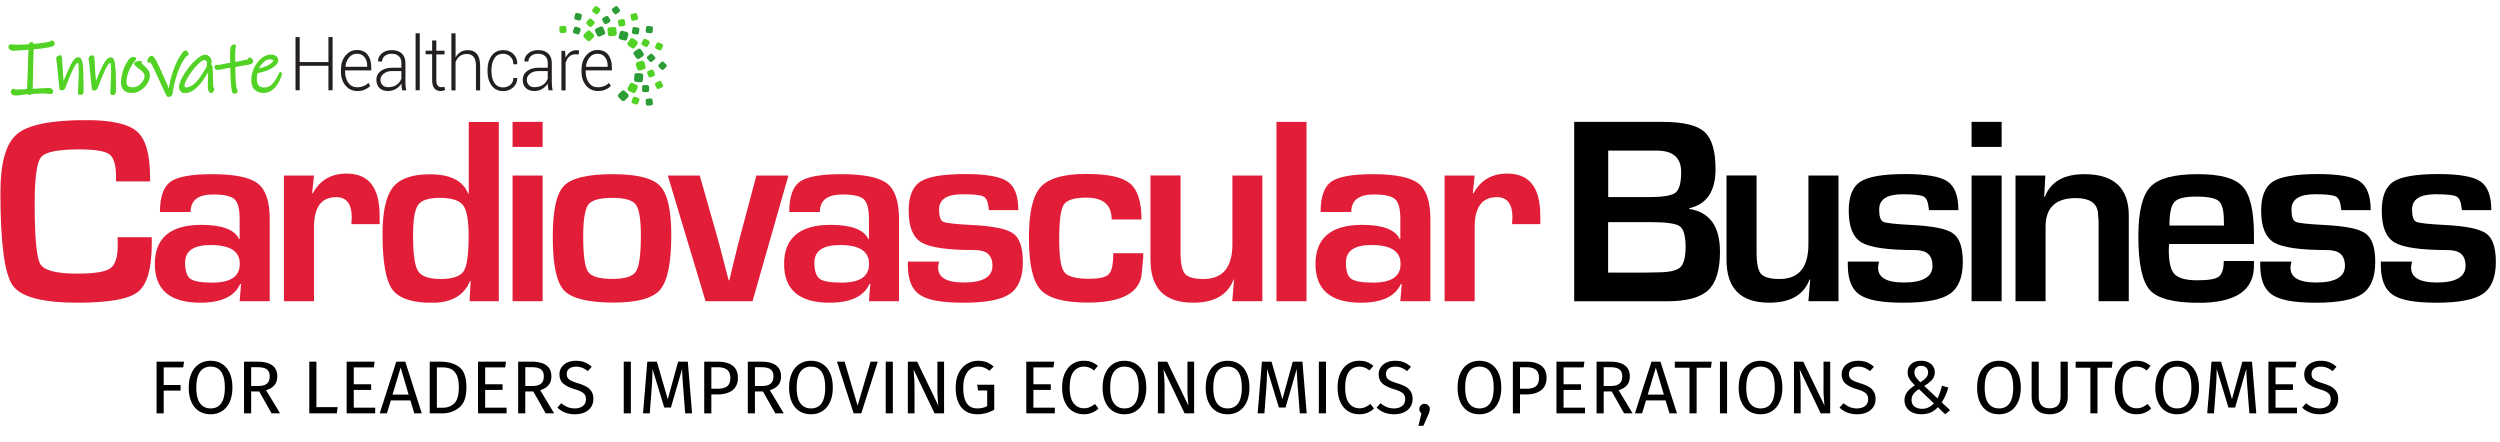 <svg viewBox="0 0 3000 530" xmlns="http://www.w3.org/2000/svg" id="Layers"><defs><clipPath id="clippath"><path d="M.49 144.27h2994.54v218.97H.49z" class="cls-13"></path></clipPath><clipPath id="clippath-1"><path d="M.49 144.27h2994.54v218.97H.49z" class="cls-13"></path></clipPath><clipPath id="clippath-2"><path d="M.49 144.27h2994.54v218.97H.49z" class="cls-13"></path></clipPath><clipPath id="clippath-3"><path d="M.49 144.27h2994.54v218.97H.49z" class="cls-13"></path></clipPath><clipPath id="clippath-4"><path d="M.49 144.27h2994.54v218.97H.49z" class="cls-13"></path></clipPath><clipPath id="clippath-5"><path d="M.49 144.27h2994.54v218.97H.49z" class="cls-13"></path></clipPath><clipPath id="clippath-6"><path d="M.49 144.27h2994.54v218.97H.49z" class="cls-13"></path></clipPath><clipPath id="clippath-7"><path d="M.49 144.27h2994.54v218.97H.49z" class="cls-13"></path></clipPath><clipPath id="clippath-8"><path d="M.49 144.27h2994.54v218.97H.49z" class="cls-13"></path></clipPath><clipPath id="clippath-9"><path d="M.49 144.27h2994.54v218.97H.49z" class="cls-13"></path></clipPath><clipPath id="clippath-10"><path d="M.49 144.27h2994.54v218.97H.49z" class="cls-13"></path></clipPath><clipPath id="clippath-11"><path d="M.49 144.27h2994.54v218.97H.49z" class="cls-13"></path></clipPath><clipPath id="clippath-12"><path d="M.49 144.27h2994.54v218.97H.49z" class="cls-13"></path></clipPath><clipPath id="clippath-13"><path d="M.49 144.27h2994.54v218.97H.49z" class="cls-13"></path></clipPath><clipPath id="clippath-14"><path d="M.49 144.27h2994.54v218.97H.49z" class="cls-13"></path></clipPath><clipPath id="clippath-15"><path d="M.49 144.27h2994.54v218.97H.49z" class="cls-13"></path></clipPath><clipPath id="clippath-16"><path d="M.49 144.27h2994.54v218.97H.49z" class="cls-13"></path></clipPath><clipPath id="clippath-17"><path d="M.49 144.27h2994.54v218.97H.49z" class="cls-13"></path></clipPath><clipPath id="clippath-18"><path d="M.49 144.27h2994.54v218.97H.49z" class="cls-13"></path></clipPath><clipPath id="clippath-19"><path d="M.49 144.27h2994.54v218.97H.49z" class="cls-13"></path></clipPath><clipPath id="clippath-20"><path d="M.49 144.27h2994.54v218.97H.49z" class="cls-13"></path></clipPath><clipPath id="clippath-21"><path d="M.49 144.27h2994.54v218.97H.49z" class="cls-13"></path></clipPath><clipPath id="clippath-22"><path d="M.49 144.27h2994.54v218.97H.49z" class="cls-13"></path></clipPath><style>.cls-1{fill:#e21d38}.cls-13{fill:none}.cls-14,.cls-15{fill:#52d224}.cls-17{fill:#231f20}.cls-15,.cls-25{fill-rule:evenodd}.cls-25{fill:#2b9c36}</style></defs><g id="CVB"><g id="IH_Logo"><path d="M64.63 52.44c0-.77-.26-1.28-.77-1.79s-1.15-.77-1.67-.77c-.13 0-.64.26-1.54.77s-1.67.9-2.44 1.03c-8.97 1.41-15.26 2.18-18.72 2.31 0-.64-.13-1.15-.38-1.67-.26-.51-.51-.77-.9-.77-.77 0-1.41.26-1.92.77s-.77 1.15-.77 1.92c-1.28 0-3.72.13-7.44.38-3.72.26-6.28.26-7.56.26-1.41 0-2.82-.13-4.36-.51-.51 0-.9-.13-1.41-.13s-.9-.13-1.41-.13c-.64 0-1.15.26-1.54.64-.38.38-.64 1.03-.64 1.67 0 1.03.38 1.79 1.28 2.56.9.64 1.79 1.03 2.82 1.03s4.62-.26 10.77-.64c-.26 0 2.69-.26 8.85-.64l-.9 29.36c0 .77 0 1.67-.13 2.82 0 1.15-.13 2.31-.13 3.72l-.51 13.2-4.1.26c-4.36.26-7.56.38-9.74.38-.77 0-1.54-.13-2.31-.51s-1.28-.51-1.41-.51c-.38 0-.77.26-1.15.77-.38.51-.64 1.03-.64 1.28 0 1.28.26 2.18.77 2.56 1.03.9 2.56 1.28 4.49 1.28 2.31 0 5.77-.26 10.38-.9l4.1-.38c0 .38.26.64.64.77s.77.26 1.03.26.64-.13 1.03-.26c.38-.26.77-.51 1.03-.9 8.46-.38 14.1-.51 16.92-.51.9 0 1.79.13 3.08.38 1.67.13 2.56.26 2.95.26.9 0 1.54-.13 1.79-.51.26-.38.38-.9.38-1.79 0-1.03-.38-1.79-1.28-2.31-.9-.51-1.79-.77-2.95-.77-.51 0-3.08.13-7.44.38-5.26.38-9.49.51-12.69.64.13-5.9.26-14.87.64-27.18s.51-19.74.77-22.31c2.31-.13 5.38-.38 9.1-.9 3.72-.38 6.92-.9 9.36-1.41 2.18-.38 3.85-.9 5-1.28 1.15-.26 1.67-1.03 1.67-2.18Z" class="cls-14"></path><path d="M19.25 114.62c-2.31 0-3.97-.51-5.13-1.54-.77-.77-1.15-1.79-1.15-3.33 0-.64.26-1.28.77-1.92.64-.77 1.28-1.28 2.05-1.28.26 0 .51 0 1.79.51.77.26 1.41.38 2.05.38 2.18 0 5.38-.13 9.62-.38l3.21-.26.51-12.31c0-1.41.13-2.56.13-3.72 0-1.03.13-2.05.13-2.82l.9-28.2c-6.03.38-7.56.51-7.69.51l-.13-.64v.64c-6.15.51-9.74.64-10.9.64-1.28 0-2.44-.38-3.46-1.15-1.15-.9-1.79-2.05-1.79-3.33 0-1.03.26-1.79.9-2.44.64-.64 1.41-.9 2.31-.9.51 0 1.03 0 1.54.13l1.41.13c1.54.26 2.82.38 4.23.38 1.28 0 3.85-.13 7.44-.26 3.08-.13 5.26-.26 6.67-.38.13-.64.51-1.15.9-1.67.64-.77 1.54-1.03 2.56-1.03.38 0 1.28.13 1.79 1.28.13.26.26.64.38 1.03 3.59-.26 9.49-.9 17.69-2.31.51-.13 1.28-.38 2.05-.9 1.41-.9 1.79-1.03 2.05-.9.9 0 1.67.38 2.44 1.03.77.64 1.15 1.54 1.15 2.56 0 1.54-.77 2.69-2.31 3.33-1.15.51-2.95 1.03-5.26 1.41-2.44.51-5.64.9-9.36 1.41-3.33.38-6.15.64-8.33.77-.13 3.21-.38 10.38-.64 21.28-.26 11.41-.51 20.26-.51 26.15 3.08-.13 6.92-.26 11.67-.64 4.62-.26 6.92-.38 7.56-.38 1.28 0 2.44.26 3.46.9 1.15.64 1.79 1.79 1.79 3.08 0 1.03-.26 1.79-.64 2.44-.51.64-1.28.9-2.56.9-.26 0-.77 0-3.08-.26-1.28-.26-2.31-.38-3.08-.38-2.82 0-8.2.13-16.28.51-.26.38-.64.64-1.03.9-.51.26-1.03.38-1.54.38s-1.03-.13-1.54-.38c-.26-.13-.64-.38-.77-.64l-3.33.38c-4.87.9-8.21 1.28-10.64 1.28Zm-3.59-6.03s-.13.13-.26.38c-.38.51-.38.77-.38.77 0 .9.13 1.54.51 1.79.77.64 2.05 1.03 3.85 1.03 2.18 0 5.64-.26 10.26-.9l5-.51.13.9c.26.13.51.26.64.26s.26 0 .51-.13.51-.38.64-.64l.26-.38h.51c8.46-.38 13.97-.51 16.92-.51.9 0 2.05.13 3.21.38 2.05.26 2.56.26 2.82.26.77 0 .9-.13.9-.13s.13-.26.13-1.15c0-.64-.26-1.03-.77-1.41-.77-.38-1.54-.64-2.44-.64-.51 0-2.95.13-7.44.38-5.26.38-9.49.51-12.82.64h-1.03v-1.03c.13-5.9.26-15 .64-27.18.26-12.18.51-19.74.77-22.31v-.9h.9c2.31-.13 5.38-.38 9.1-.77 3.72-.38 6.79-.9 9.23-1.41 2.18-.38 3.72-.77 4.87-1.28.77-.26 1.03-.77 1.03-1.54 0-.38-.13-.77-.51-1.03-.26-.26-.64-.38-.9-.51-.13.13-.51.26-1.15.64-1.03.64-1.92 1.03-2.69 1.15-9.1 1.41-15.38 2.18-18.85 2.31h-1.03v-1.03c0-.38-.13-.77-.26-1.15-.13-.13-.13-.26-.13-.26-.38 0-.77.13-1.03.51s-.51.77-.51 1.28l-.13.9h-.9c-1.28 0-3.72.13-7.44.38-3.72.26-6.28.26-7.56.26-1.41 0-2.95-.13-4.49-.51l-1.41-.13c-.38 0-.77-.13-1.28-.13s-.64.13-.77.26c-.26.26-.26.51-.26 1.03 0 .64.26 1.28.9 1.67.77.51 1.41.77 2.31.77 1.03 0 4.62-.26 10.64-.64v.13h.13v-.13.13c1.15-.26 3.59-.38 8.85-.77l1.15-.13L35 88.07c0 .77 0 1.67-.13 2.82 0 1.15-.13 2.31-.13 3.72l-.64 14.1-5 .26c-4.36.26-7.56.38-9.87.38-.9 0-1.79-.26-2.69-.51-.38-.13-.64-.26-.9-.26ZM99.76 110.39c0-10.51 0-18.46-.26-23.85-.13-4.87-.64-8.97-1.28-12.05-.64-3.21-1.92-4.74-3.85-4.74-2.69 0-5.38 2.82-8.2 8.33-2.82 5.64-5.9 12.56-9.1 20.9-.26.51-.38 1.03-.64 1.54-.13.38-.26.9-.51 1.15 0-1.67-.26-5.38-.77-11.54l-.38-4.74c-.26-6.41-.51-11.03-.77-13.97s-.64-4.36-1.28-4.36c-1.03 0-1.92.26-2.69.9-.77.51-1.15 1.28-1.15 2.18 0 .51.13 1.15.26 2.05.64 3.85 1.15 8.33 1.54 13.46l1.28 12.95.64 7.31c0 .64.26.9.38 1.03.26.13.77.13 1.41.13s1.15-.13 1.79-.51c.51-.38 1.03-.9 1.15-1.41l1.41-3.59c3.08-8.2 5.9-14.87 8.33-20 2.44-5 4.62-7.56 6.67-7.56.77 0 1.28 1.15 1.54 3.33.26 2.31.26 5.13.26 8.72s-.26 8.2-.51 13.72c-.38 5.13-.51 8.97-.51 11.41 0 .51.26.9.64 1.15s.9.38 1.54.38c.9 0 1.54-.26 2.18-.77.64-.26.9-.9.9-1.54Z" class="cls-14"></path><path d="M96.68 113.98c-.77 0-1.54-.26-2.05-.51-.77-.51-1.15-1.15-1.15-1.92 0-2.44.26-6.28.51-11.41.38-5.51.51-10.13.51-13.72s-.13-6.41-.26-8.59c-.26-2.05-.64-2.44-.64-2.44-.77 0-2.69.9-5.64 7.05-2.44 5-5.26 11.67-8.33 19.87l-1.41 3.59c-.38.77-.9 1.41-1.67 1.92s-1.54.64-2.31.64c-.9 0-1.54-.13-1.92-.26-.9-.38-.9-1.54-1.03-1.92l-2.05-20.26c-.38-5.13-.9-9.62-1.54-13.46-.13-.9-.26-1.67-.26-2.18 0-1.15.51-2.31 1.54-3.08.9-.64 2.05-1.03 3.33-1.03 1.54 0 2.05 2.05 2.31 5.26.26 2.95.51 7.56.77 13.97l.38 4.74c.26 2.82.38 5.13.51 6.92 3.08-7.69 5.9-14.23 8.59-19.49 3.08-6.03 6.03-8.97 9.1-8.97 2.44 0 3.97 1.92 4.74 5.51.64 3.21 1.15 7.31 1.28 12.31.13 5.38.26 13.46.26 23.85 0 1.03-.38 1.92-1.28 2.56-.26.64-1.15 1.03-2.31 1.03Zm-2.82-40.77c2.05 0 2.44 3.08 2.44 4.23.26 2.31.26 5.26.26 8.72s-.26 8.33-.51 13.85c-.38 5.13-.51 8.97-.51 11.28q0 .13.13.26c.26.13.51.26 1.03.26.64 0 1.03-.13 1.54-.51.38-.26.51-.64.51-1.03 0-10.38 0-18.46-.26-23.85-.13-4.87-.64-8.85-1.28-11.92-.51-2.56-1.54-3.97-2.82-3.97-2.18 0-4.74 2.69-7.31 7.82-2.82 5.51-5.9 12.56-9.1 20.9-.26.51-.38 1.03-.51 1.41-.13.51-.38.9-.51 1.41l-1.79 3.59-.13-3.97c0-1.67-.26-5.51-.77-11.41l-.38-4.74c-.26-6.41-.51-11.03-.77-13.85-.26-2.18-.51-3.08-.64-3.33-.64 0-1.28.26-1.79.64s-.77.77-.77 1.41c0 .38.13 1.03.26 1.92.64 3.85 1.15 8.46 1.54 13.59l2.05 20.26v.26h.77c.38 0 .77-.13 1.15-.38.38-.26.64-.51.77-.9l1.28-3.59c3.08-8.2 5.9-15 8.33-20 2.95-5.64 5.38-8.33 7.82-8.33ZM138.6 110.39c0-10.51 0-18.46-.26-23.85-.13-4.87-.64-8.97-1.28-12.05-.64-3.21-1.92-4.74-3.85-4.74-2.69 0-5.38 2.82-8.2 8.33-2.82 5.64-5.9 12.56-9.1 20.9-.26.51-.38 1.03-.64 1.54-.13.38-.26.9-.51 1.15 0-1.67-.26-5.38-.77-11.54l-.38-4.74c-.26-6.41-.51-11.03-.77-13.97-.26-2.82-.64-4.36-1.28-4.36-1.03 0-1.92.26-2.69.9-.77.51-1.15 1.28-1.15 2.18 0 .51.13 1.15.26 2.05.64 3.85 1.15 8.33 1.54 13.46l1.28 12.95.64 7.31c0 .64.26.9.38 1.03.26.13.77.13 1.41.13s1.15-.13 1.79-.51c.51-.38 1.03-.9 1.15-1.41l1.41-3.59c3.08-8.2 5.9-14.87 8.33-20 2.44-5 4.62-7.56 6.67-7.56.77 0 1.28 1.15 1.54 3.33.26 2.31.26 5.13.26 8.72s-.26 8.2-.51 13.72c-.38 5.13-.51 8.97-.51 11.41 0 .51.26.9.64 1.15s.9.38 1.54.38c.9 0 1.54-.26 2.18-.77.51-.13.9-.77.9-1.54Z" class="cls-14"></path><path d="M135.52 114.11c-.77 0-1.54-.26-2.05-.51-.64-.51-1.15-1.15-1.15-1.92 0-2.44.26-6.28.51-11.41.38-5.38.51-10 .51-13.72 0-3.46-.13-6.28-.26-8.59-.26-2.05-.64-2.44-.64-2.44-.77 0-2.69.9-5.64 7.05-2.44 5-5.26 11.67-8.33 19.87l-1.41 3.59c-.38.77-.9 1.41-1.67 1.92-.77.51-1.54.64-2.31.64-.9 0-1.54-.13-1.92-.26-.9-.38-1.03-1.54-1.03-1.92l-2.05-20.26c-.38-5.13-.9-9.62-1.54-13.46-.13-.9-.26-1.67-.26-2.18 0-1.28.51-2.31 1.54-3.08.9-.64 2.05-1.03 3.33-1.03 1.54 0 2.05 2.05 2.31 5.26.26 2.95.51 7.44.77 13.97l.38 4.74c.26 2.82.38 5.13.51 6.92 2.95-7.69 5.9-14.23 8.59-19.49 3.08-6.03 6.03-8.97 9.1-8.97 2.44 0 3.97 1.92 4.74 5.51.64 3.21 1.15 7.31 1.28 12.31.13 5.38.26 13.46.26 23.85 0 1.03-.38 1.92-1.28 2.56-.26.64-1.28 1.03-2.31 1.03Zm-2.82-40.77c2.05 0 2.44 3.08 2.44 4.23.26 2.31.26 5.26.26 8.72 0 3.72-.26 8.33-.51 13.85-.38 5.13-.51 8.97-.51 11.28q0 .13.13.26c.26.13.51.26 1.03.26.64 0 1.03-.13 1.54-.51.38-.26.51-.64.51-1.03 0-10.38 0-18.46-.26-23.85-.13-4.87-.64-8.85-1.28-11.92-.51-2.56-1.54-3.97-2.82-3.97-2.18 0-4.74 2.69-7.31 7.82-2.82 5.51-5.9 12.56-9.1 20.9-.26.51-.38 1.03-.51 1.41-.13.51-.38.9-.51 1.28l-1.79 3.59-.13-3.97c0-1.54-.26-5.38-.77-11.41l-.38-4.74c-.26-6.41-.51-11.03-.77-13.85-.26-2.18-.51-3.08-.64-3.33-.64 0-1.28.26-1.79.64s-.77.77-.77 1.41c0 .26 0 .9.26 1.92.64 3.85 1.15 8.46 1.54 13.59l2.05 20.26v.26h.77c.38 0 .77-.13 1.15-.38.38-.26.64-.51.77-.9l1.28-3.59c3.08-8.2 5.9-15 8.33-20 2.95-5.64 5.26-8.2 7.82-8.2ZM178.86 91.29c0-2.69-.77-5.13-2.44-7.18s-3.59-4.1-6.03-6.03c-1.15-1.03-1.79-1.67-1.79-1.79s.13-.38.26-.64c.26-.26.26-.51.26-.64 0-.26-.13-.38-.38-.51s-.77-.13-1.54-.13c-1.41 0-2.56.26-3.59.64s-1.54 1.03-1.54 1.79c0 .51.38 1.03 1.03 1.79.77.77 1.79 1.67 3.46 2.82 2.44 1.79 4.23 3.33 5.64 5 1.41 1.54 2.05 3.33 2.05 5.51 0 1.79-.64 3.85-2.05 6.15-1.41 2.18-3.21 4.1-5.51 5.64-2.31 1.54-4.74 2.31-7.44 2.31-5.77 0-8.59-2.44-8.59-7.05 0-3.59.51-6.79 1.41-9.74.9-2.95 2.18-6.03 3.97-9.1 1.28-2.44 2.95-4.87 5-7.31.13-.26.38-.64.77-1.03s.51-.77.51-.9c0-.38-.26-.77-.64-1.03s-.9-.38-1.54-.38c-1.15 0-2.31.38-3.46 1.15-1.03.77-2.05 1.92-2.95 3.46s-1.41 2.44-1.54 2.69c-1.92 3.33-3.46 7.18-4.49 11.41-1.03 4.23-1.54 7.82-1.54 10.64 0 3.33.9 6.03 2.82 8.2 1.92 2.18 4.87 3.33 8.85 3.33s7.69-1.03 10.9-3.21 5.64-4.74 7.44-7.82c1.79-3.08 2.69-5.77 2.69-8.08Z" class="cls-14"></path><path d="M157.96 111.54c-4.36 0-7.56-1.28-9.74-3.72-2.05-2.44-3.08-5.38-3.08-8.97 0-2.95.51-6.67 1.67-10.9 1.03-4.36 2.56-8.2 4.62-11.67.13-.13.64-1.15 1.54-2.69.9-1.67 2.05-2.95 3.21-3.85 1.28-.9 2.56-1.41 3.97-1.41.77 0 1.41.13 2.05.51 1.03.64 1.15 1.41 1.15 1.92 0 .38-.13.77-.64 1.41-.38.51-.64.77-.77 1.03-2.05 2.44-3.59 4.74-4.87 7.18-1.67 2.95-2.95 6.03-3.85 8.85s-1.41 6.03-1.41 9.49c0 2.56.77 6.03 7.56 6.03 2.44 0 4.74-.77 6.92-2.18 2.18-1.41 3.97-3.33 5.26-5.38 1.28-2.05 1.92-3.97 1.92-5.64 0-1.79-.64-3.46-1.79-4.74-1.28-1.54-3.21-3.08-5.51-4.74-1.54-1.15-2.82-2.18-3.59-2.95-.9-.9-1.41-1.79-1.41-2.56s.38-1.92 2.18-2.69c1.15-.51 2.44-.77 3.97-.77 1.15 0 1.67.13 1.92.26.64.26 1.03.77 1.03 1.41 0 .38-.26.77-.51 1.15.26.26.64.51 1.28 1.15 2.44 2.05 4.49 4.1 6.15 6.15 1.79 2.18 2.69 4.87 2.69 7.82 0 2.44-.9 5.38-2.69 8.59s-4.36 5.9-7.69 8.2c-3.46 2.56-7.18 3.72-11.54 3.72Zm2.18-41.02c-1.03 0-1.92.38-2.82 1.03-1.03.77-1.79 1.79-2.69 3.21-.9 1.54-1.28 2.31-1.41 2.56-1.92 3.33-3.33 7.05-4.36 11.15-1.03 4.1-1.54 7.69-1.54 10.38 0 3.08.9 5.51 2.56 7.56 1.67 1.92 4.49 2.95 8.08 2.95 3.85 0 7.31-1.03 10.26-3.08a22.04 22.04 0 0 0 7.05-7.56c1.67-2.82 2.44-5.38 2.44-7.56 0-2.56-.77-4.74-2.18-6.54-1.54-1.92-3.59-3.97-5.9-5.9-1.92-1.54-2.18-2.05-2.18-2.56 0-.26.13-.51.26-.9h-.51c-1.15 0-2.31.26-3.21.64-.38.13-.9.51-.9.77s0 .26.77 1.03c.64.64 1.79 1.54 3.33 2.69 2.44 1.79 4.36 3.46 5.77 5.13 1.54 1.79 2.31 3.85 2.31 6.15 0 2.05-.77 4.23-2.18 6.67-1.41 2.31-3.46 4.36-5.77 6.03-2.44 1.67-5.13 2.56-8.08 2.44-7.95 0-9.62-4.49-9.62-8.08s.51-7.05 1.41-10.13c.9-3.08 2.31-6.15 3.97-9.23 1.28-2.44 2.95-4.87 5-7.44.13-.26.38-.51.77-1.03.13-.13.13-.26.26-.38 0 0-.13 0-.13-.13-.13.13-.39.13-.77.13ZM225.14 64.75c0-.26-.38-.9-1.03-1.79s-1.15-1.41-1.41-1.41c-.77 0-1.28.26-1.79.64s-1.03 1.03-1.79 2.05c-3.59 4.62-6.67 10.51-9.23 17.44-2.69 6.92-4.62 13.97-5.9 21.02-.64 3.46-.9 6.03-.9 7.56l-2.05-4.74c-5-11.41-8.08-18.46-9.36-21.15-3.46-7.69-6.03-12.44-7.44-14.23-.13-.13-.26-.38-.51-.77l-.77-.77c-.26-.26-.77-.38-1.28-.38-.9 0-1.67.64-2.56 1.92s-1.28 2.31-1.28 3.08c0 .26.13.64.26.9.26.26.51.38.77.38.13 0 .38-.13.51-.38s.38-.38.64-.38c.77 0 1.79 1.41 3.46 4.36 1.54 2.82 3.46 6.79 5.77 11.92l3.85 8.46c1.92 4.23 3.72 8.08 5.51 11.67 1.67 3.59 2.69 5.38 3.08 5.38 1.54 0 2.69-.26 3.33-.77.64-.51 1.03-1.28 1.15-2.18l.51-3.08c.38-2.69.77-4.49.9-5.38a119.62 119.62 0 0 1 6.41-21.41c2.69-6.54 5.64-11.67 8.72-15.13.13-.26.64-.64 1.54-1.15s.9-1.28.9-1.67Z" class="cls-14"></path><path d="M201.55 116.29c-.77 0-1.03.13-3.97-6.03-1.67-3.59-3.59-7.56-5.51-11.79l-3.85-8.46c-2.31-5-4.23-9.1-5.77-11.92-1.28-2.31-2.05-3.21-2.31-3.59-.38.64-.9.77-1.28.77s-1.03-.13-1.54-.77c-.38-.38-.51-.9-.51-1.54 0-1.03.51-2.18 1.54-3.59 1.03-1.54 2.18-2.31 3.33-2.31.77 0 1.54.26 1.92.64.38.26.64.64 1.03 1.03.26.38.51.64.64.77 1.41 1.79 3.97 6.54 7.56 14.36 1.28 2.69 4.23 9.62 9.36 21.15l.51 1.03c.13-1.03.38-2.31.51-3.59 1.28-7.05 3.33-14.23 6.03-21.15 2.69-7.05 5.9-12.95 9.36-17.69.77-1.03 1.41-1.79 1.92-2.18.64-.51 1.41-.77 2.44-.77.77 0 1.28.51 2.31 1.79 1.03 1.41 1.15 1.92 1.15 2.44 0 .9-.77 1.54-1.67 2.05-1.03.64-1.15.9-1.28.9-3.08 3.46-5.9 8.46-8.59 14.87-2.69 6.54-4.74 13.59-6.41 21.15-.13.9-.51 2.69-.9 5.38l-.51 3.08c-.26 1.28-.77 2.18-1.54 2.82-.9.77-2.18 1.15-3.97 1.15Zm-21.67-43.85c1.03 0 2.18.77 4.36 4.87 1.54 2.82 3.46 6.92 5.9 12.05l3.85 8.46c1.92 4.23 3.72 8.08 5.38 11.67 1.54 3.21 2.18 4.49 2.56 4.87.9 0 1.41-.13 1.79-.26l-3.59-8.2c-5-11.54-8.08-18.46-9.23-21.02-3.46-7.56-5.9-12.31-7.31-13.97-.13-.26-.38-.38-.51-.77a1.52 1.52 0 0 0-.64-.64s-.26-.13-.77-.13-1.03.51-1.67 1.41c-.9 1.15-1.03 1.92-1.15 2.31.38-.64.77-.64 1.03-.64Zm42.69-9.87c-.38 0-.64.13-.9.38-.38.38-.9 1.03-1.67 1.79-3.46 4.62-6.54 10.38-9.1 17.18-2.56 6.79-4.62 13.85-5.9 20.77-.64 3.33-.9 5.9-.9 7.31v3.59c.38-.38.77-.9.9-1.67l.38-3.08c.38-2.69.77-4.49.9-5.38 1.54-7.69 3.72-14.87 6.41-21.54s5.77-11.79 8.97-15.38c.13-.13.51-.51 1.67-1.28.38-.26.51-.38.64-.51-.13-.26-.26-.51-.77-1.15-.26-.64-.51-.9-.64-1.03Zm-.13 0ZM254.75 104.24c0-1.03-.13-2.56-.13-4.36s-.13-3.72-.13-5.77c0-1.92-.13-4.36-.26-7.31-.13-2.95-.13-4.87-.26-5.9-.13-1.67-.51-2.44-1.15-2.44l-1.54.38c1.03-1.67 1.54-3.46 1.54-5.26 0-1.41-.38-2.56-1.03-3.72-.77-1.03-1.54-1.92-2.56-2.56s-2.05-.9-2.95-.9c-1.03 0-2.18.26-3.46.9-1.28.64-3.08 1.79-5.26 3.59-3.33 2.69-6.67 6.28-10.13 10.51-3.33 4.23-6.15 8.46-8.33 12.69-2.18 4.1-3.21 7.44-3.21 9.87 0 1.92.51 3.46 1.54 4.62 1.03 1.15 2.56 1.79 4.49 1.79 3.97 0 7.69-1.41 11.28-4.36 3.59-2.95 6.54-6.15 8.85-9.49 2.31-3.33 4.87-7.31 7.56-11.79.77.64 1.03 1.54 1.03 2.95l-.13 3.46c-.26 7.18-.26 11.54-.26 12.95 0 1.67.26 3.21.77 4.36.51 1.28 1.28 1.92 2.31 1.92.64 0 1.15-.51 1.79-1.41.64-.9.9-1.79.9-2.44 0-.26-.26-.64-.64-1.15a2.48 2.48 0 0 1-.64-1.15Zm-31.66 1.66c-1.67 0-2.56-.9-2.56-2.69 0-2.18 1.03-5.13 2.95-8.85 1.92-3.72 4.49-7.44 7.44-11.28 2.95-3.85 5.9-6.79 8.59-9.1 2.31-2.05 4.23-3.08 5.77-3.08 1.28 0 2.31.51 2.95 1.41.77.9 1.15 2.05 1.15 3.33 0 2.05-.38 3.97-1.03 5.77-2.82 4.87-5.51 8.97-7.82 12.18-2.31 3.33-5 6.15-8.08 8.59-2.95 2.44-6.15 3.72-9.36 3.72Z" class="cls-14"></path><path d="M221.93 111.67s-.13 0 0 0c-2.31 0-3.97-.77-5.26-2.18-1.15-1.41-1.79-3.21-1.79-5.38 0-2.56 1.15-5.9 3.33-10.26 2.18-4.23 5-8.46 8.33-12.82s6.79-7.95 10.26-10.64c2.31-1.92 4.1-3.08 5.51-3.72 1.41-.64 2.82-1.03 3.97-1.03 1.15 0 2.31.38 3.46 1.03 1.15.64 2.18 1.67 2.95 2.82.77 1.28 1.28 2.69 1.28 4.23 0 1.28-.26 2.56-.77 3.85 1.15.13 1.67 1.28 1.92 3.33 0 1.03.13 2.95.26 5.9l.38 12.95c0 1.79.13 3.21.13 4.36 0 .26.26.38.38.77.64.64.9 1.28.9 1.79 0 .9-.38 1.92-1.03 3.08-.77 1.28-1.67 1.79-2.69 1.79-1.03 0-2.44-.38-3.21-2.56-.64-1.41-.9-2.95-.9-4.74 0-1.41.13-5.77.26-12.95l.13-3.46c0-.38 0-.64-.13-.9-2.31 3.97-4.62 7.44-6.67 10.38a45.855 45.855 0 0 1-9.1 9.62c-3.85 3.21-7.82 4.74-11.92 4.74Zm24.36-43.97c-.9 0-1.92.26-3.08.9-1.28.64-2.95 1.79-5.13 3.46-3.33 2.69-6.67 6.15-9.87 10.38a89.049 89.049 0 0 0-8.2 12.44c-2.05 3.97-3.08 7.18-3.08 9.36 0 1.67.38 2.95 1.28 3.97s2.05 1.41 3.72 1.41c3.72 0 7.31-1.41 10.64-4.23 3.46-2.82 6.41-6.03 8.72-9.23 2.31-3.33 4.87-7.31 7.56-11.79l.64-1.03.9.77c.9.77 1.41 2.05 1.41 3.72l-.13 3.46c-.13 7.05-.26 11.41-.26 12.95s.26 2.82.77 3.97c.51 1.28 1.15 1.28 1.41 1.28.13 0 .51-.26.9-.9.51-.77.77-1.41.77-1.92 0 0 0-.13-.38-.38-.51-.64-.9-1.28-1.03-1.79v-.13c0-1.03-.13-2.56-.13-4.36l-.38-13.08c-.13-2.95-.13-4.87-.26-5.77 0-.77-.13-1.15-.26-1.41l-2.95.9c-.13.38-.26.9-.38 1.28-2.95 5-5.64 9.1-7.95 12.44-2.44 3.33-5.13 6.28-8.2 8.72-3.21 2.56-6.54 3.85-10 3.85-2.18 0-3.59-1.41-3.46-3.72 0-2.31 1.03-5.38 3.08-9.23 2.05-3.72 4.62-7.56 7.56-11.41 3.08-3.85 5.9-6.92 8.72-9.23 2.56-2.18 4.62-3.33 6.41-3.33 1.54 0 2.82.64 3.85 1.79.9 1.15 1.28 2.44 1.28 3.97 0 1.15-.13 2.31-.38 3.46l.38-.51c.9-1.54 1.41-3.08 1.41-4.74 0-1.15-.26-2.18-.9-3.08s-1.41-1.67-2.31-2.18c-1.15-.77-1.92-1.03-2.69-1.03Zm-23.2 37.18c2.95 0 5.9-1.15 8.72-3.33 2.95-2.31 5.51-5.13 7.82-8.33 2.31-3.33 5-7.44 7.82-12.18.64-1.54.9-3.33.9-5.26 0-1.03-.26-1.92-.9-2.69-.51-.64-1.28-1.03-2.18-1.03-.9.13-2.44.51-5.13 2.82-2.69 2.18-5.51 5.26-8.46 8.97A81.585 81.585 0 0 0 224.24 95c-1.92 3.59-2.82 6.28-2.82 8.33.26 1.15.77 1.54 1.67 1.54ZM302.83 72.95c0-.77-.38-1.54-1.03-2.31s-1.41-1.15-2.05-1.15c-.38 0-.64.38-1.03 1.03-.38.77-.77 1.15-1.15 1.28-7.95 1.79-13.33 2.82-16.03 3.33l-.13-2.44c-.13-2.69-.13-5.26-.13-7.44 0-2.82.13-5.13.51-6.92.26-1.79.51-2.82.51-3.08 0-.51-.13-.77-.26-1.03-.13-.13-.51-.26-1.03-.26-1.28 0-2.18.64-2.69 1.79-.38 1.03-.77 2.18-.9 3.46s-.26 3.08-.26 5.38c0 1.41 0 3.59.13 6.28.13 2.05.13 3.72.13 5-1.41.26-4.1.77-8.2 1.54-.51.13-1.54.38-3.33.64-1.79.38-3.08.51-3.97.51-1.28 0-2.18.13-2.69.38s-.77.77-.77 1.54.26 1.28.9 1.67 1.28.64 2.05.64c.64 0 2.44-.38 5.64-1.03 3.59-.77 6.92-1.41 10.38-1.92 0 3.08 0 6.15.13 9.49.13 3.21.26 6.15.38 8.59.13 2.69.38 5.26.77 7.56.38 2.31.64 3.85 1.03 4.62.13.51.38.77.64 1.03s.51.26.9.26c.64 0 1.41-.26 2.05-.77.77-.51 1.15-1.03 1.15-1.67 0-.26-.38-1.28-1.03-3.21-.64-1.79-1.03-4.49-1.28-7.95-.13-2.56-.26-5.51-.38-8.97-.13-3.46-.13-6.67-.13-9.74l5.9-1.03c.64-.13 3.72-.64 9.23-1.54 2.31-.26 3.85-.77 4.74-1.28.77-.51 1.28-1.28 1.28-2.31Z" class="cls-14"></path><path d="M281.16 112.44c-.64 0-1.15-.26-1.54-.51-.38-.38-.64-.77-.9-1.41-.38-.9-.77-2.56-1.03-4.87-.38-2.31-.64-4.87-.77-7.56-.13-2.44-.26-5.38-.38-8.59-.13-2.82-.13-5.64-.13-8.33-2.95.51-6.03 1.03-9.1 1.79-4.36.9-5.38 1.03-5.9 1.03-.9 0-1.79-.26-2.56-.77-.9-.64-1.41-1.54-1.41-2.56 0-1.54.9-2.18 1.41-2.44.64-.26 1.67-.51 3.08-.38.9 0 2.05-.13 3.72-.51 1.67-.26 2.82-.51 3.21-.64 3.33-.64 5.77-1.15 7.44-1.41 0-1.03-.13-2.44-.13-3.97-.13-2.69-.13-4.87-.13-6.28 0-2.44.13-4.23.26-5.51.13-1.41.51-2.56.9-3.72.64-1.54 1.92-2.44 3.59-2.44.51 0 1.28 0 1.79.51.38.38.51.9.51 1.67 0 .26 0 .9-.51 3.33-.26 1.67-.38 3.97-.38 6.79 0 2.18 0 4.74.13 7.44v1.28c2.95-.51 7.82-1.54 14.74-3.08.13 0 .26-.26.51-.64.51-1.15 1.15-1.67 1.92-1.67.9 0 1.92.51 2.82 1.41.9.9 1.28 1.92 1.28 2.95 0 1.41-.64 2.44-1.79 3.21-1.03.64-2.69 1.03-5.13 1.41-5.51.9-8.59 1.41-9.23 1.54l-5 .9c0 2.82 0 5.77.13 8.85.13 3.33.26 6.41.38 8.97.26 3.33.64 6.03 1.15 7.69.64 1.92.9 2.95 1.03 3.21v.26c0 .9-.51 1.79-1.54 2.56-.64.13-1.54.51-2.44.51Zm-2.69-33.84v1.15c0 3.08 0 6.15.13 9.49.13 3.21.26 6.15.38 8.46.13 2.69.38 5.26.77 7.44.38 2.69.77 3.85.9 4.36s.38.64.38.64h.26c.38 0 1.03-.26 1.54-.64.26-.13.64-.38.64-.77-.13-.38-.38-1.41-.9-2.95-.64-1.92-1.03-4.62-1.28-8.2-.13-2.56-.26-5.64-.38-8.97-.13-3.46-.13-6.67-.13-9.87v-.9l6.67-1.15c.64-.13 3.72-.64 9.23-1.54 2.69-.38 3.85-.77 4.36-1.15.51-.38.77-.77.77-1.41 0-.51-.26-1.03-.77-1.54-.26-.26-.77-.64-1.15-.77 0 .13-.13.26-.26.51-.51 1.03-1.15 1.67-1.92 1.79-8.08 1.79-13.33 2.95-16.03 3.33l-1.15.13-.13-3.59c-.13-2.69-.13-5.26-.13-7.44 0-2.95.13-5.26.51-7.05.38-2.18.38-2.82.38-2.95v-.26h-.38c-.9 0-1.41.38-1.79 1.15-.38.9-.64 2.05-.77 3.21-.13 1.28-.26 3.08-.26 5.26 0 1.54 0 3.59.13 6.28.13 2.05.13 3.72.13 5v.9l-.9.13c-1.41.26-4.1.77-8.08 1.54-.38.13-1.54.38-3.33.64-1.79.38-3.21.51-4.1.51-1.41 0-2.05.13-2.18.26 0 0-.26.13-.26.64 0 .38.13.64.51.9.51.26.9.51 1.41.51.26 0 1.28-.13 5.38-.9 3.59-.77 7.05-1.41 10.38-1.92l1.41-.26ZM336.8 87.31c-.26 0-.51.38-.77 1.03s-.51 1.15-.64 1.41a50.17 50.17 0 0 1-7.18 11.15c-2.82 3.33-6.67 4.87-11.28 4.87-3.08 0-5.38-1.03-7.05-2.82-1.67-1.92-2.44-4.62-2.44-8.08 0-2.69.38-5.38 1.15-8.08 3.97-.64 7.95-1.67 11.67-3.21 3.72-1.54 6.79-3.21 9.23-5.13 2.31-1.92 3.59-3.97 3.59-6.15 0-1.79-.77-3.33-2.31-4.23-1.54-1.03-3.33-1.54-5.64-1.54-3.72 0-7.31 1.41-10.77 4.36s-6.28 6.67-8.46 11.15c-2.18 4.62-3.21 9.23-3.21 13.85 0 5 1.28 8.59 3.85 11.03 2.56 2.44 5.77 3.59 9.62 3.59 4.62 0 8.59-1.54 11.79-4.62 3.21-3.08 5.64-6.54 7.18-10.13 1.54-3.59 2.44-6.03 2.44-7.05-.13-1.03-.38-1.41-.77-1.41Zm-7.95-14.1c0 .9-1.03 2.18-3.08 3.72s-4.62 2.82-7.69 4.1-5.9 2.05-8.72 2.31c.38-1.67 1.28-3.46 2.69-5.51s3.21-3.85 5.26-5.38c2.05-1.54 4.23-2.18 6.54-2.18 1.28 0 2.44.26 3.46.77 1.15.38 1.54 1.15 1.54 2.18Z" class="cls-14"></path><path d="M316.03 111.54c-4.1 0-7.56-1.28-10.38-3.85-2.82-2.56-4.23-6.54-4.1-11.79 0-4.74 1.15-9.62 3.33-14.23 2.18-4.74 5.13-8.59 8.72-11.54 3.59-3.08 7.44-4.62 11.41-4.62 2.44 0 4.49.51 6.15 1.67 1.79 1.15 2.69 2.95 2.69 5.13 0 2.44-1.28 4.74-3.97 6.92-2.44 2.05-5.64 3.85-9.49 5.38-3.59 1.41-7.44 2.44-11.28 3.21-.64 2.44-.9 4.87-.9 7.18 0 3.21.77 5.64 2.18 7.44 1.41 1.67 3.46 2.56 6.28 2.56 4.36 0 7.69-1.54 10.38-4.62 2.82-3.21 5.13-6.79 7.05-10.9.13-.26.38-.77.64-1.41.26-.51.77-1.67 1.79-1.67.51 0 1.67.26 1.67 2.31 0 .77-.26 2.44-2.44 7.44-1.67 3.72-4.1 7.31-7.44 10.51-3.21 3.2-7.44 4.87-12.31 4.87Zm8.98-44.1c-3.46 0-6.79 1.41-10.13 4.1-3.33 2.82-6.15 6.41-8.2 10.9-2.05 4.36-3.21 8.97-3.21 13.46s1.15 8.08 3.46 10.26c2.44 2.18 5.26 3.33 8.85 3.33 4.36 0 8.08-1.41 11.03-4.36 3.08-2.95 5.38-6.28 6.92-9.74.77-1.67 1.28-2.95 1.54-3.97-1.79 3.72-4.1 7.18-6.79 10.13-3.08 3.46-7.05 5.26-11.92 5.26-3.33 0-6.03-1.15-7.82-3.21s-2.69-5-2.69-8.72c0-2.69.38-5.51 1.15-8.33l.13-.64.64-.13c3.97-.64 7.82-1.67 11.41-3.21 3.59-1.41 6.67-3.08 8.97-5 2.05-1.79 3.21-3.59 3.21-5.26 0-1.54-.64-2.56-1.79-3.46-1.03-.9-2.69-1.41-4.74-1.41Zm-16.93 17.05.38-1.41c.38-1.67 1.41-3.72 2.95-5.9 1.41-2.18 3.33-4.1 5.51-5.64 2.31-1.67 4.62-2.44 7.18-2.44 1.54 0 2.82.26 3.97.9 1.67.9 2.05 2.18 2.05 3.21 0 1.28-1.15 2.82-3.46 4.49-2.18 1.54-4.74 2.95-7.95 4.23a36.53 36.53 0 0 1-8.97 2.44l-1.67.13Zm15.9-13.33c-2.05 0-4.1.64-5.9 2.05-2.05 1.41-3.72 3.08-5 5.13-.9 1.41-1.67 2.56-2.05 3.72 2.18-.38 4.49-1.03 6.79-2.05 2.95-1.15 5.51-2.56 7.44-3.97 2.56-1.79 2.69-2.69 2.69-2.82 0-.38-.13-.9-.9-1.41-.9-.38-1.92-.64-3.08-.64Z" class="cls-14"></path><path d="M399.11 108.34h-5V78.98h-34.49v29.36h-5V44.5h5v30h34.49v-30h5v63.84ZM428.85 109.24c-5.9 0-10.51-2.18-14.23-6.54-3.59-4.36-5.51-9.87-5.51-16.67v-2.44c0-6.79 1.79-12.44 5.51-16.92 3.72-4.49 8.2-6.67 13.72-6.67s9.74 1.79 12.69 5.51c2.95 3.72 4.49 8.72 4.49 14.87v4.1h-31.41v1.41c0 5.38 1.28 9.87 3.85 13.46 2.56 3.59 6.15 5.38 10.77 5.38 2.69 0 5.26-.51 7.56-1.41 2.31-.9 4.23-2.18 5.77-3.85l2.18 3.59c-1.54 1.79-3.72 3.21-6.28 4.36-2.44 1.28-5.51 1.79-9.1 1.79Zm-.39-44.75c-3.85 0-7.05 1.41-9.49 4.36-2.44 2.95-3.97 6.54-4.36 11.03l.13.26h25.9v-1.15c0-4.23-1.03-7.69-3.21-10.38-2.05-2.69-5.13-4.1-8.97-4.1ZM482.56 108.34c-.26-1.67-.51-3.08-.64-4.36-.13-1.15-.26-2.44-.26-3.72-1.54 2.56-3.72 4.74-6.54 6.41s-6.03 2.56-9.62 2.56c-4.36 0-7.82-1.28-10.26-3.72-2.44-2.44-3.59-5.77-3.59-10s1.79-7.69 5.26-10.26c3.59-2.69 8.08-3.97 13.72-3.97h11.03v-5.9c0-3.33-1.03-6.03-3.08-7.95s-4.87-2.95-8.59-2.95c-3.46 0-6.15.9-8.33 2.69-2.05 1.79-3.21 3.97-3.21 6.67h-4.62l-.13-.26c-.13-3.59 1.28-6.67 4.36-9.36 3.08-2.69 7.05-4.1 12.05-4.1s8.97 1.28 11.92 3.97c2.95 2.69 4.49 6.54 4.49 11.41v23.33c0 1.67.13 3.33.26 4.87s.51 3.21.9 4.74h-5.13v-.13Zm-16.66-3.72c3.85 0 7.18-.9 10-2.82 2.82-1.92 4.74-4.36 5.77-7.44v-9.1h-11.15c-4.1 0-7.44 1.03-10 3.08-2.69 2.05-3.97 4.49-3.97 7.31s.9 4.87 2.56 6.54c1.54 1.67 3.85 2.44 6.79 2.44ZM503.72 108.34h-5V39.88h5v68.46ZM523.59 48.72V60.9h9.87v4.36h-9.87v30.9c0 3.08.51 5.26 1.67 6.54 1.03 1.28 2.44 1.92 4.23 1.92.64 0 1.15 0 1.79-.13.51-.13 1.28-.26 2.05-.38l.77 3.85c-.64.38-1.54.64-2.44.9-1.03.26-1.92.38-2.95.38-3.21 0-5.64-1.03-7.44-3.21-1.79-2.05-2.69-5.38-2.69-10v-30.9h-7.82v-4.36h7.82V48.59h5v.13ZM546.66 68.98c1.54-2.82 3.59-5 6.03-6.54 2.44-1.54 5.38-2.31 8.72-2.31 4.74 0 8.33 1.54 10.9 4.62 2.56 3.08 3.85 7.95 3.85 14.49v29.23h-5V79.11c0-5.13-1.03-8.85-2.95-11.03-1.92-2.18-4.62-3.33-7.95-3.33s-6.41.9-8.59 2.69c-2.31 1.79-3.97 4.23-5 7.18v33.85h-5V40.01h5v28.97ZM603.84 104.88c3.21 0 6.03-1.03 8.46-2.95 2.44-2.05 3.72-4.74 3.72-8.33h4.49l.13.26c.13 4.36-1.54 8.08-4.87 11.03-3.33 2.95-7.31 4.49-11.79 4.49-6.03 0-10.64-2.18-13.97-6.67s-5-10.13-5-17.05v-1.79c0-6.92 1.67-12.56 5-17.05s7.95-6.67 13.97-6.67c4.87 0 8.85 1.54 12.05 4.62s4.74 7.05 4.62 12.05l-.13.26h-4.49c0-3.85-1.15-6.79-3.59-9.1-2.31-2.31-5.26-3.46-8.72-3.46-4.74 0-8.2 1.79-10.51 5.51-2.31 3.72-3.46 8.2-3.46 13.72v1.79c0 5.64 1.15 10.26 3.46 13.85 2.44 3.72 5.9 5.51 10.64 5.51ZM658.2 108.34c-.26-1.67-.51-3.08-.64-4.36-.13-1.15-.26-2.44-.26-3.72-1.54 2.56-3.72 4.74-6.54 6.41s-6.03 2.56-9.62 2.56c-4.36 0-7.82-1.28-10.26-3.72-2.44-2.44-3.59-5.77-3.59-10s1.79-7.69 5.26-10.26c3.59-2.69 8.08-3.97 13.72-3.97h11.03v-5.9c0-3.33-1.03-6.03-3.08-7.95s-4.87-2.95-8.59-2.95c-3.46 0-6.15.9-8.33 2.69-2.05 1.79-3.21 3.97-3.21 6.67h-4.62l-.13-.26c-.13-3.59 1.28-6.67 4.36-9.36 3.08-2.69 7.05-4.1 12.05-4.1s8.97 1.28 11.92 3.97c2.95 2.69 4.49 6.54 4.49 11.41v23.33c0 1.67.13 3.33.26 4.87s.51 3.21.9 4.74h-5.13v-.13Zm-16.67-3.72c3.85 0 7.18-.9 10-2.82 2.82-1.92 4.74-4.36 5.77-7.44v-9.1h-11.15c-4.1 0-7.44 1.03-10 3.08-2.69 2.05-3.97 4.49-3.97 7.31s.9 4.87 2.56 6.54c1.54 1.67 3.85 2.44 6.79 2.44ZM694.35 65.39l-3.59-.26c-3.21 0-5.77.9-7.69 2.82-2.05 1.79-3.46 4.36-4.36 7.69v32.82h-5V61.03h4.36l.64 7.95v.51c1.28-2.95 3.08-5.26 5.26-6.79 2.18-1.67 4.74-2.44 7.82-2.44.64 0 1.15 0 1.79.13.51.13 1.03.26 1.41.38l-.64 4.62ZM717.56 109.24c-5.9 0-10.51-2.18-14.23-6.54-3.59-4.36-5.51-9.87-5.51-16.67v-2.44c0-6.79 1.79-12.44 5.51-16.92s8.2-6.67 13.72-6.67 9.74 1.79 12.69 5.51c2.95 3.72 4.49 8.72 4.49 14.87v4.1h-31.41v1.41c0 5.38 1.28 9.87 3.85 13.46 2.56 3.59 6.15 5.38 10.77 5.38 2.69 0 5.26-.51 7.56-1.41 2.31-.9 4.23-2.18 5.77-3.85l2.18 3.59c-1.54 1.79-3.72 3.21-6.28 4.36-2.44 1.28-5.51 1.79-9.1 1.79Zm-.52-44.75c-3.85 0-7.05 1.41-9.49 4.36-2.44 2.95-3.97 6.54-4.36 11.03l.13.26h25.9v-1.15c0-4.23-1.03-7.69-3.21-10.38-2.05-2.69-5-4.1-8.97-4.1Z" class="cls-17"></path><path d="m753.58 116.8-3.72 3.72c-1.03 1.03-2.82 1.03-3.85 0l-3.72-3.72c-1.03-1.03-1.03-2.82 0-3.85l3.72-3.72c1.03-1.03 2.82-1.03 3.85 0l3.72 3.72c1.03 1.03 1.03 2.82 0 3.85Z" class="cls-25"></path><path d="m765.12 105.39-2.18 4.74c-.64 1.28-2.18 1.92-3.59 1.28l-4.74-2.18c-1.28-.64-1.92-2.18-1.28-3.59l2.18-4.74c.64-1.28 2.18-1.92 3.59-1.28l4.74 2.18c1.28.51 1.92 2.18 1.28 3.59ZM767.17 120.26l-1.41 3.85c-.38 1.15-1.67 1.67-2.69 1.28l-3.85-1.41c-1.15-.38-1.67-1.67-1.28-2.69l1.41-3.85c.38-1.15 1.67-1.67 2.69-1.28l3.85 1.41c1.15.38 1.67 1.54 1.28 2.69Z" class="cls-15"></path><path d="m771.91 91.03-.38 5.26c-.13 1.54-1.41 2.56-2.95 2.44l-5.26-.38c-1.54-.13-2.56-1.41-2.44-2.95l.38-5.26c.13-1.54 1.41-2.56 2.95-2.44l5.26.38c1.41.13 2.56 1.41 2.44 2.95Z" class="cls-25"></path><path d="m773.32 74.88 1.41 5c.38 1.41-.51 2.95-1.92 3.33l-5 1.41c-1.41.38-2.95-.51-3.33-1.92l-1.41-5c-.38-1.41.51-2.95 1.92-3.33l5-1.41c1.41-.38 2.95.51 3.33 1.92ZM784.48 84.88l1.41 3.85c.38 1.15-.13 2.31-1.28 2.69l-3.85 1.41c-1.15.38-2.31-.13-2.69-1.28l-1.41-3.85c-.38-1.15.13-2.31 1.28-2.69l3.85-1.41c1.03-.38 2.31.26 2.69 1.28Z" class="cls-15"></path><path d="M778.96 104.24v4.1c0 1.15-.9 2.18-2.18 2.18h-4.1c-1.15 0-2.18-.9-2.18-2.18v-4.1c0-1.15.9-2.18 2.18-2.18h4.1c1.15.13 2.18 1.03 2.18 2.18Z" class="cls-25"></path><path d="m793.71 98.34 1.79 3.72c.51 1.03 0 2.31-1.03 2.82l-3.72 1.79c-1.03.51-2.31 0-2.82-1.03l-1.79-3.72c-.51-1.03 0-2.31 1.03-2.82l3.72-1.79c1.03-.51 2.31-.13 2.82 1.03Z" class="cls-15"></path><path d="m783.07 120 .38 4.1c.13 1.15-.77 2.18-1.92 2.31l-4.1.38c-1.15.13-2.18-.77-2.31-1.92l-.38-4.1c-.13-1.15.77-2.18 1.92-2.31l4.1-.38c1.15-.13 2.18.77 2.31 1.92ZM769.22 59.49l2.95 4.23c.9 1.15.51 2.95-.64 3.72l-4.23 2.95c-1.15.9-2.95.51-3.72-.64l-2.95-4.23c-.9-1.15-.51-2.95.64-3.72l4.23-2.95c1.15-.9 2.95-.51 3.72.64Z" class="cls-25"></path><path d="m759.99 46.16 4.23 2.95c1.15.9 1.54 2.56.64 3.72l-2.95 4.23c-.9 1.15-2.56 1.54-3.72.64l-4.23-2.95c-1.15-.9-1.54-2.56-.64-3.72l2.95-4.23c.77-1.15 2.44-1.41 3.72-.64ZM774.99 46.8l3.59 2.05c1.03.64 1.41 1.92.77 2.95l-2.05 3.59c-.64 1.03-1.92 1.41-2.95.77l-3.59-2.05c-1.03-.64-1.41-1.92-.77-2.95l2.05-3.59c.64-1.03 1.92-1.41 2.95-.77Z" class="cls-15"></path><path d="m783.2 65.13 2.69 3.21c.77.9.64 2.18-.26 2.95l-3.21 2.69c-.9.77-2.18.64-2.95-.26l-2.69-3.21c-.77-.9-.64-2.18.26-2.95l3.21-2.69c.9-.77 2.18-.64 2.95.26Z" class="cls-25"></path><path d="m790.76 51.03 3.72 1.67c1.03.51 1.54 1.79 1.03 2.82l-1.67 3.72c-.51 1.03-1.79 1.54-2.82 1.03l-3.72-1.67c-1.03-.51-1.54-1.79-1.03-2.82l1.67-3.72c.38-1.03 1.67-1.54 2.82-1.03Z" class="cls-15"></path><path d="m796.53 74.49 2.95 2.95c.77.77.77 2.18 0 2.95l-2.95 2.95c-.77.77-2.18.77-2.95 0l-2.95-2.95c-.77-.77-.9-2.18 0-2.95l2.95-2.95c.77-.77 2.05-.77 2.95 0ZM747.04 37.06l5 1.28c1.41.38 2.31 1.92 1.92 3.33l-1.28 5c-.38 1.41-1.92 2.31-3.33 1.92l-5-1.28c-1.41-.38-2.31-1.92-1.92-3.33l1.28-5c.38-1.41 1.92-2.31 3.33-1.92Z" class="cls-25"></path><path d="m731.4 32.83 5.26-.51c1.54-.13 2.82 1.03 2.95 2.44l.51 5.26c.13 1.54-1.03 2.82-2.44 2.95l-5.26.51c-1.54.13-2.82-1.03-2.95-2.44l-.51-5.26c-.13-1.54.9-2.82 2.44-2.95ZM743.2 23.6l4.1-.77c1.15-.26 2.31.51 2.44 1.67l.77 4.1c.26 1.15-.51 2.31-1.67 2.44l-4.1.77c-1.15.26-2.31-.51-2.44-1.67l-.77-4.1c-.26-1.15.51-2.18 1.67-2.44Z" class="cls-15"></path><path d="m761.4 32.44 4.1.64c1.15.26 1.92 1.28 1.79 2.44l-.64 4.1c-.26 1.15-1.28 1.92-2.44 1.79l-4.1-.64c-1.15-.26-1.92-1.28-1.79-2.44l.64-4.1c.13-1.28 1.28-2.05 2.44-1.79Z" class="cls-25"></path><path d="m758.07 16.8 3.97-1.03c1.15-.26 2.31.38 2.56 1.54l1.03 3.97c.26 1.15-.38 2.31-1.54 2.56l-3.97 1.03c-1.15.26-2.31-.38-2.56-1.54l-1.03-3.97c-.26-1.03.38-2.31 1.54-2.56Z" class="cls-15"></path><path d="m777.55 31.16 4.1.38c1.15.13 2.05 1.15 1.92 2.31l-.38 4.1c-.13 1.15-1.15 2.05-2.31 1.92l-4.1-.38c-1.15-.13-2.05-1.15-1.92-2.31l.38-4.1c.13-1.15 1.15-2.05 2.31-1.92ZM715.51 34.11l4.74-2.18c1.28-.64 2.95 0 3.59 1.28l2.18 4.74c.64 1.28 0 2.95-1.28 3.59L720 43.72c-1.28.64-2.95 0-3.59-1.28l-2.18-4.74c-.64-1.28 0-2.95 1.28-3.59Z" class="cls-25"></path><path d="m700.89 41.03 3.72-3.72c1.03-1.03 2.82-1.03 3.85 0l3.72 3.72c1.03 1.03 1.03 2.82 0 3.85l-3.72 3.72c-1.03 1.03-2.82 1.03-3.85 0l-3.72-3.72c-1.03-1.15-1.03-2.82 0-3.85ZM703.97 26.29l2.69-3.21c.77-.9 2.05-1.03 2.95-.26l3.21 2.69c.9.77 1.03 2.05.26 2.95l-2.69 3.21c-.77.9-2.05 1.03-2.95.26l-3.21-2.69c-.77-.77-.9-2.05-.26-2.95Z" class="cls-15"></path><path d="m723.58 21.42 3.59-2.05c1.03-.64 2.31-.26 2.95.77l2.05 3.59c.64 1.03.26 2.31-.77 2.95l-3.59 2.05c-1.03.64-2.31.26-2.95-.77l-2.05-3.59c-.64-1.03-.26-2.44.77-2.95Z" class="cls-25"></path><path d="m711.02 11.55 2.31-3.33c.64-.9 2.05-1.15 2.95-.51l3.33 2.31c.9.64 1.15 2.05.51 2.95l-2.31 3.33c-.64.9-2.05 1.15-2.95.51l-3.33-2.31c-1.03-.64-1.15-1.92-.51-2.95Z" class="cls-15"></path><path d="m735.12 10.01 3.33-2.31c.9-.64 2.31-.38 2.95.51l2.31 3.33c.64.9.38 2.31-.51 2.95l-3.33 2.31c-.9.64-2.31.38-2.95-.51l-2.31-3.33c-.64-1.03-.38-2.31.51-2.95ZM687.56 37.19l1.41-3.85c.38-1.15 1.67-1.67 2.69-1.28l3.85 1.41c1.15.38 1.67 1.67 1.28 2.69l-1.41 3.85c-.38 1.15-1.67 1.67-2.69 1.28l-3.85-1.41c-1.15-.26-1.67-1.54-1.28-2.69Z" class="cls-25"></path><path d="m671.53 37.83-.38-4.1c-.13-1.15.77-2.18 1.92-2.31l4.1-.38c1.15-.13 2.18.77 2.31 1.92l.38 4.1c.13 1.15-.77 2.18-1.92 2.31l-4.1.38c-1.15.13-2.18-.77-2.31-1.92Z" class="cls-15"></path><path d="m689.1 21.03 1.03-3.97c.26-1.15 1.41-1.79 2.56-1.54l3.97 1.03c1.15.26 1.79 1.41 1.54 2.56l-1.03 3.97c-.26 1.15-1.41 1.79-2.56 1.54l-3.97-1.03c-1.15-.26-1.92-1.41-1.54-2.56Z" class="cls-25"></path></g><path d="M187.9 496.03v-62.01h32.94l-.99 6.84h-23.4v21.15h20.25v6.75h-20.25v27.27h-8.55ZM266.42 436.68c3.93 2.49 6.99 6.14 9.18 10.94 2.19 4.8 3.29 10.62 3.29 17.46s-1.1 12.48-3.29 17.28c-2.19 4.8-5.25 8.46-9.18 10.98-3.93 2.52-8.51 3.78-13.73 3.78s-9.8-1.23-13.73-3.69c-3.93-2.46-6.99-6.09-9.18-10.89-2.19-4.8-3.28-10.59-3.28-17.37s1.09-12.42 3.28-17.28c2.19-4.86 5.27-8.56 9.23-11.11 3.96-2.55 8.52-3.83 13.68-3.83s9.79 1.25 13.73 3.73Zm-26.32 9.4c-3 4.08-4.5 10.44-4.5 19.08s1.51 14.88 4.54 18.9c3.03 4.02 7.21 6.03 12.56 6.03 11.4 0 17.1-8.34 17.1-25.02s-5.7-25.11-17.1-25.11c-5.4 0-9.6 2.04-12.6 6.12ZM311.02 469.75h-9.63v26.28h-8.55v-62.01h16.29c7.74 0 13.6 1.47 17.59 4.41 3.99 2.94 5.99 7.32 5.99 13.14 0 4.32-1.11 7.83-3.33 10.53-2.22 2.7-5.58 4.74-10.08 6.12l16.74 27.81h-10.17l-14.85-26.28Zm-.99-6.57c4.5 0 7.89-.91 10.17-2.75 2.28-1.83 3.42-4.78 3.42-8.87 0-3.84-1.16-6.62-3.46-8.33-2.31-1.71-6.02-2.56-11.11-2.56h-7.65v22.5h8.64ZM379.69 434.02v54.54h25.47l-.99 7.47h-33.03v-62.01h8.55ZM449.53 434.02l-.99 6.84h-24.03v20.25h20.88v6.84h-20.88v21.24h25.74v6.84h-34.29v-62.01h33.57ZM497.14 496.03l-4.68-15.57h-23.49l-4.68 15.57h-8.64l19.89-62.01h10.8l19.8 62.01h-9Zm-26.1-22.5h19.35l-9.63-32.4-9.72 32.4ZM551.18 440.55c5.67 4.35 8.5 12.41 8.5 24.17s-2.83 19.55-8.5 24.25c-5.67 4.71-12.55 7.07-20.65 7.07h-14.85v-62.01h12.96c9.36 0 16.88 2.17 22.54 6.52Zm-26.95.31v48.42h6.93c5.76 0 10.44-1.77 14.04-5.31s5.4-9.96 5.4-19.26c0-6.54-.93-11.56-2.79-15.07-1.86-3.51-4.23-5.85-7.11-7.02s-6.27-1.75-10.17-1.75h-6.3ZM607.2 434.02l-.99 6.84h-24.03v20.25h20.88v6.84h-20.88v21.24h25.74v6.84h-34.29v-62.01h33.57ZM639.96 469.75h-9.63v26.28h-8.55v-62.01h16.29c7.74 0 13.6 1.47 17.59 4.41 3.99 2.94 5.99 7.32 5.99 13.14 0 4.32-1.11 7.83-3.33 10.53-2.22 2.7-5.58 4.74-10.08 6.12l16.74 27.81h-10.17l-14.85-26.28Zm-.99-6.57c4.5 0 7.89-.91 10.17-2.75 2.28-1.83 3.42-4.78 3.42-8.87 0-3.84-1.16-6.62-3.46-8.33-2.31-1.71-6.02-2.56-11.11-2.56h-7.65v22.5h8.64ZM701.52 434.7c2.94 1.17 5.79 2.99 8.55 5.45l-4.68 5.22c-2.34-1.86-4.63-3.22-6.88-4.09-2.25-.87-4.67-1.31-7.25-1.31-3.24 0-5.91.75-8.01 2.25-2.1 1.5-3.15 3.69-3.15 6.57 0 1.8.36 3.32 1.08 4.54.72 1.23 2.05 2.36 4.01 3.38 1.95 1.02 4.78 2.1 8.5 3.24 3.9 1.2 7.14 2.49 9.72 3.87 2.58 1.38 4.66 3.29 6.26 5.71 1.59 2.43 2.38 5.5 2.38 9.22s-.89 6.78-2.66 9.54c-1.77 2.76-4.32 4.92-7.65 6.48-3.33 1.56-7.28 2.34-11.83 2.34-8.58 0-15.6-2.67-21.06-8.01l4.68-5.22c2.52 2.04 5.07 3.59 7.65 4.64 2.58 1.05 5.46 1.57 8.64 1.57 3.84 0 7.02-.94 9.54-2.83 2.52-1.89 3.78-4.63 3.78-8.23 0-2.04-.39-3.74-1.17-5.08-.78-1.35-2.12-2.57-4.01-3.65s-4.63-2.16-8.23-3.24c-6.36-1.92-11.01-4.23-13.95-6.93-2.94-2.7-4.41-6.36-4.41-10.98 0-3.12.82-5.91 2.48-8.37 1.65-2.46 3.96-4.38 6.93-5.76 2.97-1.38 6.34-2.07 10.13-2.07 4.14 0 7.68.58 10.62 1.75ZM757.05 434.02v62.01h-8.55v-62.01h8.55ZM830.49 496.03h-8.28l-2.16-27.99c-.9-10.98-1.41-19.41-1.53-25.29l-13.41 46.26h-8.01l-14.13-46.35c0 7.5-.39 16.17-1.17 26.01l-2.07 27.36h-8.1l5.13-62.01h11.52l13.05 45.09 12.42-45.09h11.61l5.13 62.01ZM879.18 438.84c4.2 3.21 6.3 8 6.3 14.36 0 6.78-2.19 11.82-6.57 15.12-4.38 3.3-10.2 4.95-17.46 4.95h-7.83v22.77h-8.55v-62.01h16.29c7.68 0 13.62 1.61 17.82 4.81Zm-6.7 24.79c2.61-1.92 3.92-5.37 3.92-10.35 0-4.44-1.31-7.65-3.92-9.63-2.61-1.98-6.35-2.97-11.21-2.97h-7.65v25.83h7.47c4.98 0 8.78-.96 11.39-2.88ZM915.54 469.75h-9.63v26.28h-8.55v-62.01h16.29c7.74 0 13.6 1.47 17.59 4.41 3.99 2.94 5.99 7.32 5.99 13.14 0 4.32-1.11 7.83-3.33 10.53-2.22 2.7-5.58 4.74-10.08 6.12l16.74 27.81h-10.17l-14.85-26.28Zm-.99-6.57c4.5 0 7.89-.91 10.17-2.75 2.28-1.83 3.42-4.78 3.42-8.87 0-3.84-1.16-6.62-3.46-8.33-2.31-1.71-6.02-2.56-11.12-2.56h-7.65v22.5h8.64ZM986.87 436.68c3.93 2.49 6.99 6.14 9.18 10.94 2.19 4.8 3.29 10.62 3.29 17.46s-1.1 12.48-3.29 17.28c-2.19 4.8-5.25 8.46-9.18 10.98-3.93 2.52-8.5 3.78-13.73 3.78s-9.8-1.23-13.72-3.69c-3.93-2.46-6.99-6.09-9.18-10.89-2.19-4.8-3.29-10.59-3.29-17.37s1.09-12.42 3.29-17.28c2.19-4.86 5.26-8.56 9.22-11.11 3.96-2.55 8.52-3.83 13.68-3.83s9.79 1.25 13.73 3.73Zm-26.33 9.4c-3 4.08-4.5 10.44-4.5 19.08s1.51 14.88 4.54 18.9c3.03 4.02 7.21 6.03 12.55 6.03 11.4 0 17.1-8.34 17.1-25.02s-5.7-25.11-17.1-25.11c-5.4 0-9.6 2.04-12.6 6.12ZM1053.33 434.02l-19.8 62.01h-9.18l-19.98-62.01h9.18l15.57 52.74 15.57-52.74h8.64ZM1071.42 434.02v62.01h-8.55v-62.01h8.55ZM1132.89 496.03h-11.43l-25.2-52.65c.36 4.14.64 7.97.86 11.48.21 3.51.31 7.75.31 12.73v28.44h-8.01v-62.01h11.16l25.47 52.74c-.18-1.56-.42-4.29-.72-8.19-.3-3.9-.45-7.47-.45-10.71v-33.84h8.01v62.01ZM1183.88 434.61c2.85 1.11 5.68 2.83 8.5 5.17l-5.04 5.22c-2.22-1.8-4.35-3.09-6.39-3.87-2.04-.78-4.44-1.17-7.2-1.17-3.18 0-6.11.86-8.78 2.57-2.67 1.71-4.85 4.44-6.53 8.19-1.68 3.75-2.52 8.51-2.52 14.27 0 8.7 1.42 15.06 4.28 19.08 2.85 4.02 7.06 6.03 12.64 6.03 4.56 0 8.49-.93 11.79-2.79v-18.72h-10.98l-.99-6.93h20.43v29.97c-6.42 3.66-13.17 5.49-20.25 5.49-8.16 0-14.54-2.73-19.12-8.19-4.59-5.46-6.88-13.44-6.88-23.94 0-6.72 1.21-12.5 3.64-17.33 2.43-4.83 5.7-8.49 9.81-10.98s8.59-3.73 13.46-3.73c3.9 0 7.27.56 10.12 1.67ZM1265.1 434.02l-.99 6.84h-24.03v20.25h20.88v6.84h-20.88v21.24h25.74v6.84h-34.29v-62.01h33.57ZM1309.7 434.38c2.55.96 5.14 2.52 7.79 4.68l-4.68 5.49c-3.78-3.06-7.77-4.59-11.97-4.59-5.16 0-9.32 1.98-12.47 5.94-3.15 3.96-4.72 10.32-4.72 19.08s1.56 14.8 4.68 18.85c3.12 4.05 7.26 6.08 12.42 6.08 2.64 0 4.95-.45 6.93-1.35 1.98-.9 4.08-2.16 6.3-3.78l4.23 5.4c-1.92 1.98-4.38 3.63-7.38 4.95-3 1.32-6.45 1.98-10.35 1.98-5.04 0-9.53-1.24-13.46-3.74-3.93-2.49-6.99-6.15-9.18-10.98-2.19-4.83-3.29-10.63-3.29-17.42s1.14-12.58 3.42-17.42c2.28-4.83 5.37-8.47 9.27-10.94 3.9-2.46 8.25-3.69 13.05-3.69 3.72 0 6.85.48 9.4 1.44ZM1363.07 436.68c3.93 2.49 6.99 6.14 9.18 10.94 2.19 4.8 3.29 10.62 3.29 17.46s-1.1 12.48-3.29 17.28c-2.19 4.8-5.25 8.46-9.18 10.98-3.93 2.52-8.5 3.78-13.73 3.78s-9.8-1.23-13.72-3.69c-3.93-2.46-6.99-6.09-9.18-10.89-2.19-4.8-3.29-10.59-3.29-17.37s1.09-12.42 3.29-17.28c2.19-4.86 5.26-8.56 9.22-11.11 3.96-2.55 8.52-3.83 13.68-3.83s9.79 1.25 13.73 3.73Zm-26.33 9.4c-3 4.08-4.5 10.44-4.5 19.08s1.51 14.88 4.54 18.9c3.03 4.02 7.21 6.03 12.55 6.03 11.4 0 17.1-8.34 17.1-25.02s-5.7-25.11-17.1-25.11c-5.4 0-9.6 2.04-12.6 6.12ZM1432.95 496.03h-11.43l-25.2-52.65c.36 4.14.64 7.97.86 11.48.21 3.51.31 7.75.31 12.73v28.44h-8.01v-62.01h11.16l25.47 52.74c-.18-1.56-.42-4.29-.72-8.19-.3-3.9-.45-7.47-.45-10.71v-33.84h8.01v62.01ZM1486.82 436.68c3.93 2.49 6.99 6.14 9.18 10.94 2.19 4.8 3.29 10.62 3.29 17.46s-1.1 12.48-3.29 17.28c-2.19 4.8-5.25 8.46-9.18 10.98-3.93 2.52-8.5 3.78-13.73 3.78s-9.8-1.23-13.72-3.69c-3.93-2.46-6.99-6.09-9.18-10.89-2.19-4.8-3.29-10.59-3.29-17.37s1.09-12.42 3.29-17.28c2.19-4.86 5.26-8.56 9.22-11.11 3.96-2.55 8.52-3.83 13.68-3.83s9.79 1.25 13.73 3.73Zm-26.33 9.4c-3 4.08-4.5 10.44-4.5 19.08s1.51 14.88 4.54 18.9c3.03 4.02 7.21 6.03 12.55 6.03 11.4 0 17.1-8.34 17.1-25.02s-5.7-25.11-17.1-25.11c-5.4 0-9.6 2.04-12.6 6.12ZM1568.04 496.03h-8.28l-2.16-27.99c-.9-10.98-1.41-19.41-1.53-25.29l-13.41 46.26h-8.01l-14.13-46.35c0 7.5-.39 16.17-1.17 26.01l-2.07 27.36h-8.1l5.13-62.01h11.52l13.05 45.09 12.42-45.09h11.61l5.13 62.01ZM1591.17 434.02v62.01h-8.55v-62.01h8.55ZM1640.27 434.38c2.55.96 5.14 2.52 7.79 4.68l-4.68 5.49c-3.78-3.06-7.77-4.59-11.97-4.59-5.16 0-9.32 1.98-12.47 5.94-3.15 3.96-4.72 10.32-4.72 19.08s1.56 14.8 4.68 18.85c3.12 4.05 7.26 6.08 12.42 6.08 2.64 0 4.95-.45 6.93-1.35 1.98-.9 4.08-2.16 6.3-3.78l4.23 5.4c-1.92 1.98-4.38 3.63-7.38 4.95-3 1.32-6.45 1.98-10.35 1.98-5.04 0-9.53-1.24-13.46-3.74-3.93-2.49-6.99-6.15-9.18-10.98-2.19-4.83-3.29-10.63-3.29-17.42s1.14-12.58 3.42-17.42c2.28-4.83 5.37-8.47 9.27-10.94 3.9-2.46 8.25-3.69 13.05-3.69 3.72 0 6.85.48 9.4 1.44ZM1684.59 434.7c2.94 1.17 5.79 2.99 8.55 5.45l-4.68 5.22c-2.34-1.86-4.63-3.22-6.88-4.09-2.25-.87-4.67-1.31-7.25-1.31-3.24 0-5.91.75-8.01 2.25-2.1 1.5-3.15 3.69-3.15 6.57 0 1.8.36 3.32 1.08 4.54.72 1.23 2.05 2.36 4 3.38 1.95 1.02 4.78 2.1 8.5 3.24 3.9 1.2 7.14 2.49 9.72 3.87a16.94 16.94 0 0 1 6.26 5.71c1.59 2.43 2.38 5.5 2.38 9.22s-.89 6.78-2.66 9.54c-1.77 2.76-4.32 4.92-7.65 6.48-3.33 1.56-7.28 2.34-11.83 2.34-8.58 0-15.6-2.67-21.06-8.01l4.68-5.22c2.52 2.04 5.07 3.59 7.65 4.64 2.58 1.05 5.46 1.57 8.64 1.57 3.84 0 7.02-.94 9.54-2.83 2.52-1.89 3.78-4.63 3.78-8.23 0-2.04-.39-3.74-1.17-5.08-.78-1.35-2.12-2.57-4-3.65-1.89-1.08-4.63-2.16-8.24-3.24-6.36-1.92-11.01-4.23-13.95-6.93-2.94-2.7-4.41-6.36-4.41-10.98 0-3.12.82-5.91 2.48-8.37 1.65-2.46 3.96-4.38 6.93-5.76 2.97-1.38 6.34-2.07 10.12-2.07 4.14 0 7.68.58 10.62 1.75ZM1713.93 486.4c1.2 1.2 1.8 2.67 1.8 4.41 0 1.86-.54 3.99-1.62 6.39l-6.03 13.77h-5.94l3.6-14.94c-.78-.6-1.39-1.35-1.84-2.25s-.67-1.89-.67-2.97c0-1.74.6-3.21 1.8-4.41 1.2-1.2 2.67-1.8 4.41-1.8s3.3.6 4.5 1.8ZM1789.04 436.68c3.93 2.49 6.99 6.14 9.18 10.94 2.19 4.8 3.29 10.62 3.29 17.46s-1.1 12.48-3.29 17.28c-2.19 4.8-5.25 8.46-9.18 10.98-3.93 2.52-8.5 3.78-13.73 3.78s-9.8-1.23-13.72-3.69c-3.93-2.46-6.99-6.09-9.18-10.89-2.19-4.8-3.29-10.59-3.29-17.37s1.09-12.42 3.29-17.28c2.19-4.86 5.26-8.56 9.22-11.11 3.96-2.55 8.52-3.83 13.68-3.83s9.79 1.25 13.73 3.73Zm-26.33 9.4c-3 4.08-4.5 10.44-4.5 19.08s1.51 14.88 4.54 18.9c3.03 4.02 7.21 6.03 12.55 6.03 11.4 0 17.1-8.34 17.1-25.02s-5.7-25.11-17.1-25.11c-5.4 0-9.6 2.04-12.6 6.12ZM1849.56 438.84c4.2 3.21 6.3 8 6.3 14.36 0 6.78-2.19 11.82-6.57 15.12-4.38 3.3-10.2 4.95-17.46 4.95H1824v22.77h-8.55v-62.01h16.29c7.68 0 13.62 1.61 17.82 4.81Zm-6.71 24.79c2.61-1.92 3.92-5.37 3.92-10.35 0-4.44-1.31-7.65-3.92-9.63-2.61-1.98-6.35-2.97-11.21-2.97h-7.65v25.83h7.47c4.98 0 8.78-.96 11.39-2.88ZM1901.31 434.02l-.99 6.84h-24.03v20.25h20.88v6.84h-20.88v21.24h25.74v6.84h-34.29v-62.01h33.57ZM1934.07 469.75h-9.63v26.28h-8.55v-62.01h16.29c7.74 0 13.6 1.47 17.59 4.41 3.99 2.94 5.99 7.32 5.99 13.14 0 4.32-1.11 7.83-3.33 10.53-2.22 2.7-5.58 4.74-10.08 6.12l16.74 27.81h-10.17l-14.85-26.28Zm-.99-6.57c4.5 0 7.89-.91 10.17-2.75 2.28-1.83 3.42-4.78 3.42-8.87 0-3.84-1.16-6.62-3.46-8.33-2.31-1.71-6.02-2.56-11.12-2.56h-7.65v22.5h8.64ZM2003.37 496.03l-4.68-15.57h-23.49l-4.68 15.57h-8.64l19.89-62.01h10.8l19.8 62.01h-9Zm-26.1-22.5h19.35l-9.63-32.4-9.72 32.4ZM2054.04 434.02l-.9 7.29h-17.19v54.72h-8.55v-54.72h-17.64v-7.29h44.28ZM2072.49 434.02v62.01h-8.55v-62.01h8.55ZM2126.35 436.68c3.93 2.49 6.99 6.14 9.18 10.94 2.19 4.8 3.29 10.62 3.29 17.46s-1.1 12.48-3.29 17.28c-2.19 4.8-5.25 8.46-9.18 10.98-3.93 2.52-8.5 3.78-13.73 3.78s-9.8-1.23-13.72-3.69c-3.93-2.46-6.99-6.09-9.18-10.89-2.19-4.8-3.29-10.59-3.29-17.37s1.09-12.42 3.29-17.28c2.19-4.86 5.26-8.56 9.22-11.11 3.96-2.55 8.52-3.83 13.68-3.83s9.79 1.25 13.73 3.73Zm-26.32 9.4c-3 4.08-4.5 10.44-4.5 19.08s1.51 14.88 4.54 18.9c3.03 4.02 7.21 6.03 12.55 6.03 11.4 0 17.1-8.34 17.1-25.02s-5.7-25.11-17.1-25.11c-5.4 0-9.6 2.04-12.6 6.12ZM2196.24 496.03h-11.43l-25.2-52.65c.36 4.14.64 7.97.86 11.48.21 3.51.31 7.75.31 12.73v28.44h-8.01v-62.01h11.16l25.47 52.74c-.18-1.56-.42-4.29-.72-8.19-.3-3.9-.45-7.47-.45-10.71v-33.84h8.01v62.01ZM2240.16 434.7c2.94 1.17 5.79 2.99 8.55 5.45l-4.68 5.22c-2.34-1.86-4.63-3.22-6.88-4.09-2.25-.87-4.67-1.31-7.25-1.31-3.24 0-5.91.75-8.01 2.25-2.1 1.5-3.15 3.69-3.15 6.57 0 1.8.36 3.32 1.08 4.54.72 1.23 2.05 2.36 4 3.38 1.95 1.02 4.78 2.1 8.5 3.24 3.9 1.2 7.14 2.49 9.72 3.87a16.94 16.94 0 0 1 6.26 5.71c1.59 2.43 2.38 5.5 2.38 9.22s-.89 6.78-2.66 9.54c-1.77 2.76-4.32 4.92-7.65 6.48-3.33 1.56-7.28 2.34-11.83 2.34-8.58 0-15.6-2.67-21.06-8.01l4.68-5.22c2.52 2.04 5.07 3.59 7.65 4.64 2.58 1.05 5.46 1.57 8.64 1.57 3.84 0 7.02-.94 9.54-2.83 2.52-1.89 3.78-4.63 3.78-8.23 0-2.04-.39-3.74-1.17-5.08-.78-1.35-2.12-2.57-4-3.65-1.89-1.08-4.63-2.16-8.24-3.24-6.36-1.92-11.01-4.23-13.95-6.93-2.94-2.7-4.41-6.36-4.41-10.98 0-3.12.82-5.91 2.48-8.37 1.65-2.46 3.96-4.38 6.93-5.76 2.97-1.38 6.34-2.07 10.12-2.07 4.14 0 7.68.58 10.62 1.75ZM2313.91 434.7c2.49 1.17 4.42 2.81 5.8 4.91s2.07 4.44 2.07 7.02c0 3.54-1.12 6.59-3.38 9.13-2.25 2.55-5.36 5-9.32 7.33l15.84 14.94c2.4-4.86 4.2-9.93 5.4-15.21l7.74 2.25c-2.1 6.96-4.77 12.87-8.01 17.73l10.08 9.45-5.94 4.86-8.73-8.46c-2.58 2.82-5.49 4.94-8.73 6.34-3.24 1.41-6.96 2.12-11.16 2.12-3.96 0-7.46-.69-10.49-2.07-3.03-1.38-5.4-3.34-7.11-5.89s-2.57-5.5-2.57-8.87c0-3.72 1.05-6.97 3.15-9.76 2.1-2.79 5.22-5.5 9.36-8.15-3-2.88-5.21-5.46-6.62-7.74-1.41-2.28-2.11-4.86-2.11-7.74 0-4.08 1.42-7.43 4.27-10.04 2.85-2.61 6.79-3.92 11.83-3.92 3.24 0 6.1.58 8.6 1.75Zm-17.86 38.25c-1.44 2.07-2.16 4.43-2.16 7.07 0 3.3 1.15 5.88 3.46 7.74 2.31 1.86 5.36 2.79 9.13 2.79 2.82 0 5.37-.54 7.65-1.62 2.28-1.08 4.47-2.7 6.57-4.86l-18-17.19c-3 1.98-5.22 4-6.66 6.08Zm3.42-31.73c-1.44 1.44-2.16 3.3-2.16 5.58 0 2.16.57 4.1 1.71 5.81 1.14 1.71 2.94 3.73 5.4 6.08 3.06-1.86 5.37-3.7 6.93-5.54 1.56-1.83 2.34-3.85 2.34-6.08 0-2.52-.75-4.48-2.25-5.9-1.5-1.41-3.51-2.11-6.03-2.11s-4.5.72-5.94 2.16ZM2412.46 436.68c3.93 2.49 6.99 6.14 9.18 10.94 2.19 4.8 3.29 10.62 3.29 17.46s-1.1 12.48-3.29 17.28c-2.19 4.8-5.25 8.46-9.18 10.98-3.93 2.52-8.5 3.78-13.73 3.78s-9.8-1.23-13.72-3.69c-3.93-2.46-6.99-6.09-9.18-10.89-2.19-4.8-3.29-10.59-3.29-17.37s1.09-12.42 3.29-17.28c2.19-4.86 5.26-8.56 9.22-11.11 3.96-2.55 8.52-3.83 13.68-3.83s9.79 1.25 13.73 3.73Zm-26.33 9.4c-3 4.08-4.5 10.44-4.5 19.08s1.51 14.88 4.54 18.9c3.03 4.02 7.21 6.03 12.55 6.03 11.4 0 17.1-8.34 17.1-25.02s-5.7-25.11-17.1-25.11c-5.4 0-9.6 2.04-12.6 6.12ZM2481.35 476.14c0 4.14-.86 7.78-2.57 10.93s-4.2 5.61-7.47 7.38c-3.27 1.77-7.19 2.66-11.75 2.66-6.9 0-12.23-1.9-15.98-5.71s-5.62-8.89-5.62-15.25v-42.12h8.55v41.49c0 4.8 1.08 8.4 3.24 10.8 2.16 2.4 5.43 3.6 9.81 3.6s7.74-1.18 9.9-3.55 3.24-5.99 3.24-10.84v-41.49h8.64v42.12ZM2535.08 434.02l-.9 7.29h-17.19v54.72h-8.55v-54.72h-17.64v-7.29h44.28ZM2572.93 434.38c2.55.96 5.14 2.52 7.79 4.68l-4.68 5.49c-3.78-3.06-7.77-4.59-11.97-4.59-5.16 0-9.32 1.98-12.47 5.94-3.15 3.96-4.72 10.32-4.72 19.08s1.56 14.8 4.68 18.85c3.12 4.05 7.26 6.08 12.42 6.08 2.64 0 4.95-.45 6.93-1.35 1.98-.9 4.08-2.16 6.3-3.78l4.23 5.4c-1.92 1.98-4.38 3.63-7.38 4.95-3 1.32-6.45 1.98-10.35 1.98-5.04 0-9.53-1.24-13.46-3.74-3.93-2.49-6.99-6.15-9.18-10.98-2.19-4.83-3.29-10.63-3.29-17.42s1.14-12.58 3.42-17.42c2.28-4.83 5.37-8.47 9.27-10.94 3.9-2.46 8.25-3.69 13.05-3.69 3.72 0 6.85.48 9.4 1.44ZM2626.3 436.68c3.93 2.49 6.99 6.14 9.18 10.94 2.19 4.8 3.29 10.62 3.29 17.46s-1.1 12.48-3.29 17.28c-2.19 4.8-5.25 8.46-9.18 10.98-3.93 2.52-8.5 3.78-13.73 3.78s-9.8-1.23-13.72-3.69c-3.93-2.46-6.99-6.09-9.18-10.89-2.19-4.8-3.29-10.59-3.29-17.37s1.09-12.42 3.29-17.28c2.19-4.86 5.26-8.56 9.22-11.11 3.96-2.55 8.52-3.83 13.68-3.83s9.79 1.25 13.73 3.73Zm-26.33 9.4c-3 4.08-4.5 10.44-4.5 19.08s1.51 14.88 4.54 18.9c3.03 4.02 7.21 6.03 12.55 6.03 11.4 0 17.1-8.34 17.1-25.02s-5.7-25.11-17.1-25.11c-5.4 0-9.6 2.04-12.6 6.12ZM2707.52 496.03h-8.28l-2.16-27.99c-.9-10.98-1.41-19.41-1.53-25.29l-13.41 46.26h-8.01L2660 442.66c0 7.5-.39 16.17-1.17 26.01l-2.07 27.36h-8.1l5.13-62.01h11.52l13.05 45.09 12.42-45.09h11.61l5.13 62.01ZM2755.67 434.02l-.99 6.84h-24.03v20.25h20.88v6.84h-20.88v21.24h25.74v6.84h-34.29v-62.01h33.57ZM2795.27 434.7c2.94 1.17 5.79 2.99 8.55 5.45l-4.68 5.22c-2.34-1.86-4.63-3.22-6.88-4.09-2.25-.87-4.67-1.31-7.25-1.31-3.24 0-5.91.75-8.01 2.25-2.1 1.5-3.15 3.69-3.15 6.57 0 1.8.36 3.32 1.08 4.54.72 1.23 2.05 2.36 4 3.38 1.95 1.02 4.78 2.1 8.5 3.24 3.9 1.2 7.14 2.49 9.72 3.87a16.94 16.94 0 0 1 6.26 5.71c1.59 2.43 2.38 5.5 2.38 9.22s-.89 6.78-2.66 9.54c-1.77 2.76-4.32 4.92-7.65 6.48-3.33 1.56-7.28 2.34-11.83 2.34-8.58 0-15.6-2.67-21.06-8.01l4.68-5.22c2.52 2.04 5.07 3.59 7.65 4.64 2.58 1.05 5.46 1.57 8.64 1.57 3.84 0 7.02-.94 9.54-2.83 2.52-1.89 3.78-4.63 3.78-8.23 0-2.04-.39-3.74-1.17-5.08-.78-1.35-2.12-2.57-4-3.65-1.89-1.08-4.63-2.16-8.24-3.24-6.36-1.92-11.01-4.23-13.95-6.93-2.94-2.7-4.41-6.36-4.41-10.98 0-3.12.82-5.91 2.48-8.37 1.65-2.46 3.96-4.38 6.93-5.76 2.97-1.38 6.34-2.07 10.12-2.07 4.14 0 7.68.58 10.62 1.75Z"></path><g id="CVB_Logo" style="clip-path:url(#clippath)"><path style="clip-path:url(#clippath-1)" d="M141.17 284.65h40.97v7.43c0 29.84-5.45 49.17-16.36 58-10.91 8.83-35.1 13.17-72.44 13.17-42.37 0-68.52-6.86-78.17-20.87C5.39 328.5.49 291.37.49 230.99c0-35.58 6.57-58.84 19.86-70.05 13.28-11.21 40.83-16.81 82.93-16.81 30.62 0 51.04 4.62 61.39 13.87 10.35 9.25 15.38 27.46 15.38 54.78l.14 4.9h-40.97v-5.46c0-14.15-2.66-23.12-7.97-27.04s-17.34-5.88-36.36-5.88c-25.31 0-40.55 3.08-45.59 9.25-5.03 6.16-7.69 24.66-7.69 55.2 0 41.19 2.24 65.7 6.85 73.27 4.61 7.57 19.3 11.35 44.33 11.35 20.28 0 33.42-2.1 39.43-6.3 6.01-4.2 9.09-13.45 9.09-27.74l-.14-9.67Z" class="cls-1"></path><path style="clip-path:url(#clippath-2)" d="M228.71 254.39h-36.78c0-18.07 4.2-30.12 12.59-36.28 8.39-6.02 25.03-9.11 49.92-9.11 27.13 0 45.45 3.78 54.96 11.21 9.51 7.43 14.26 21.71 14.26 42.73v98.49h-36.08l1.68-20.59-.98-.14c-6.85 15.13-22.93 22.56-47.97 22.56-36.36 0-54.54-15.55-54.54-46.51s18.6-46.93 55.8-46.93c24.89 0 39.99 5.74 45.31 17.09h.7v-24.38c0-11.77-2.1-19.61-6.15-23.4-4.06-3.78-12.45-5.74-25.17-5.74-18.46-.14-27.55 6.86-27.55 21.01m24.05 39.64c-20.42 0-30.63 7-30.63 21.15 0 9.81 2.1 16.25 6.29 19.33 4.2 3.08 13.01 4.62 26.43 4.62 21.95 0 32.86-7.43 32.86-22.28.28-15.27-11.47-22.84-34.96-22.84" class="cls-1"></path><path style="clip-path:url(#clippath-3)" d="M340.72 210.68h36.08l-2.24 21.15.84.14c8.53-15.83 22.09-23.68 40.55-23.68 26.43 0 39.57 16.67 39.57 50.15l.14 10.51h-33.98c.28-4.06.42-6.86.42-8.13 0-16.11-6.29-24.24-18.6-24.24-17.76 0-26.71 11.91-26.71 35.86v88.96h-36.08V210.66Z" class="cls-1"></path><path style="clip-path:url(#clippath-4)" d="M598.59 146.24v215.19h-35.1l1.26-24.24-.7-.14c-6.99 17.51-22.37 26.34-46.01 26.34s-39.57-5.46-47.41-16.25c-7.69-10.93-11.61-32.92-11.61-66.27 0-26.9 4.2-45.53 12.45-56.04 8.25-10.51 23.07-15.69 44.33-15.69 24.61 0 39.85 7.71 46.01 23.26l.7-.14v-85.88h36.08v-.14Zm-70.76 91.2c-13.42 0-22.23 2.8-26.15 8.55-4.06 5.74-6.01 18.07-6.01 36.99 0 21.85 1.96 36 6.01 42.31 4.06 6.3 12.87 9.53 26.85 9.53s23.77-3.08 27.83-9.25c4.06-6.16 6.01-20.45 6.01-42.87 0-18.49-2.24-30.68-6.71-36.42-4.47-5.88-13.84-8.83-27.83-8.83" class="cls-1"></path><path style="clip-path:url(#clippath-5)" d="M651.17 176.36h-36.08v-30.12h36.08v30.12Zm0 185.06h-36.08V210.68h36.08v150.74Z" class="cls-1"></path><path style="clip-path:url(#clippath-6)" d="M734.93 209c29.09 0 48.11 4.62 57.05 14.01 8.95 9.25 13.56 29 13.56 58.84 0 33.48-4.47 55.34-13.28 65.7-8.81 10.37-27.41 15.55-55.66 15.55-30.76 0-50.62-4.9-59.71-14.57-9.09-9.67-13.56-30.96-13.56-63.88s4.47-52.26 13.42-61.64C685.7 213.76 705 209 734.92 209m-.27 28.44c-14.96 0-24.61 2.66-28.67 8.13-4.06 5.46-6.15 18.07-6.15 37.97 0 22.7 1.96 36.99 5.87 42.59 3.92 5.74 13.56 8.55 29.09 8.55s24.47-2.94 28.39-8.97c3.92-6.02 5.87-20.45 5.87-43.29 0-19.33-2.1-31.52-6.15-36.99-4.06-5.32-13.42-7.99-28.25-7.99" class="cls-1"></path><path style="clip-path:url(#clippath-7)" d="m946.09 210.68-43.07 150.74h-56.36l-45.31-150.74h38.32l19.86 69.63c2.8 9.67 5.31 19.05 7.55 28.02l3.64 14.01 3.64 14.01h.84l3.36-14.01 3.36-13.87c2.52-10.51 4.89-19.89 7.13-28.02l18.6-69.77h38.46Z" class="cls-1"></path><path style="clip-path:url(#clippath-8)" d="M983.85 254.39h-36.78c0-18.07 4.2-30.12 12.59-36.28 8.39-6.02 25.03-9.11 49.92-9.11 27.13 0 45.45 3.78 54.96 11.21 9.51 7.43 14.26 21.71 14.26 42.73v98.49h-36.08l1.68-20.59-.98-.14c-6.85 15.13-22.93 22.56-47.97 22.56-36.36 0-54.54-15.55-54.54-46.51s18.6-46.93 55.8-46.93c24.89 0 39.99 5.74 45.31 17.09h.7v-24.38c0-11.77-2.1-19.61-6.15-23.4-4.06-3.78-12.45-5.74-25.17-5.74-18.46-.14-27.55 6.86-27.55 21.01m24.05 39.64c-20.42 0-30.63 7-30.63 21.15 0 9.81 2.1 16.25 6.29 19.33s13.01 4.62 26.43 4.62c21.95 0 32.86-7.43 32.86-22.28.14-15.27-11.47-22.84-34.96-22.84" class="cls-1"></path><path style="clip-path:url(#clippath-9)" d="M1221.99 252.15h-35.24c-.14-1.26-.42-2.24-.42-2.8-.7-7.28-2.8-11.91-6.29-13.59-3.36-1.82-11.75-2.66-24.89-2.66-18.88 0-28.25 6.16-28.25 18.21 0 8.27 1.68 13.31 5.03 14.85s14.54 2.8 33.7 3.78c25.73 1.26 42.51 4.62 50.2 10.23 7.83 5.6 11.61 16.95 11.61 34.18 0 18.35-5.17 31.1-15.52 38.25s-28.81 10.65-55.66 10.65-43.21-3.22-52.72-9.67c-9.51-6.44-14.12-18.35-14.12-35.86v-3.78h37.48c-.56 2.1-.84 3.78-.98 5.04-1.4 13.31 8.81 20.03 30.9 20.03s34.12-6.58 34.12-19.89-7.13-19.05-21.4-19.05c-32.3 0-53.56-3.08-63.77-9.11-10.21-6.16-15.38-18.77-15.38-37.97 0-17.23 4.61-28.86 13.98-35.02 9.37-6.02 27.27-9.11 53.84-9.11 25.03 0 41.95 2.94 50.62 8.83 8.81 5.88 13.14 17.37 13.14 34.46" class="cls-1"></path><path style="clip-path:url(#clippath-10)" d="M1335.96 303.84h35.94v5.18l-2.24 22.84c-4.47 20.87-25.87 31.24-64.47 31.24-28.39 0-47.13-5.18-56.5-15.41-9.37-10.23-13.98-30.82-13.98-61.92s4.61-50.71 13.98-61.22 27.55-15.83 54.4-15.83 43.63 3.78 52.86 11.35c9.23 7.57 13.84 21.99 13.84 43.29h-35.8c0-17.51-10.07-26.2-30.35-26.2-14.4 0-23.35 2.8-27.13 8.41-3.64 5.6-5.45 19.33-5.45 41.05s1.96 34.32 6.01 39.79c4.06 5.46 13.98 8.13 29.65 8.13 12.45 0 20.28-1.82 23.91-5.6 3.5-3.5 5.31-11.91 5.31-25.08" class="cls-1"></path><path style="clip-path:url(#clippath-11)" d="M1514.82 210.68v150.74h-36.08l2.1-25.92-.56-.14c-6.99 18.63-23.21 27.88-48.52 27.88-34.12 0-51.18-17.09-51.18-51.41V210.54h36.08v92.6c0 12.89 1.82 21.43 5.31 25.5 3.64 4.06 11.05 6.16 22.23 6.16 23.07 0 34.68-13.87 34.68-41.75v-82.38h35.94Z" class="cls-1"></path><path style="clip-path:url(#clippath-12)" d="M1531.74 146.24h36.08v215.19h-36.08z" class="cls-1"></path><path style="clip-path:url(#clippath-13)" d="M1621.52 254.39h-36.78c0-18.07 4.2-30.12 12.59-36.28 8.39-6.02 25.03-9.11 49.92-9.11 27.13 0 45.45 3.78 54.96 11.21 9.51 7.43 14.26 21.71 14.26 42.73v98.49h-36.08l1.68-20.59-.98-.14c-6.85 15.13-22.93 22.56-47.97 22.56-36.36 0-54.54-15.55-54.54-46.51s18.6-46.93 55.8-46.93c24.89 0 39.99 5.74 45.31 17.09h.7v-24.38c0-11.77-2.1-19.61-6.15-23.4s-12.45-5.74-25.17-5.74c-18.32-.14-27.55 6.86-27.55 21.01m24.19 39.64c-20.42 0-30.63 7-30.63 21.15 0 9.81 2.1 16.25 6.29 19.33 4.2 3.08 13.01 4.62 26.43 4.62 21.95 0 32.86-7.43 32.86-22.28.14-15.27-11.47-22.84-34.96-22.84" class="cls-1"></path><path style="clip-path:url(#clippath-14)" d="M1733.53 210.68h36.08l-2.24 21.15.84.14c8.53-15.83 22.09-23.68 40.55-23.68 26.43 0 39.57 16.67 39.57 50.15l.14 10.51h-33.98c.28-4.06.42-6.86.42-8.13 0-16.11-6.29-24.24-18.6-24.24-17.76 0-26.71 11.91-26.71 35.86v88.96h-36.08V210.66Z" class="cls-1"></path><path style="clip-path:url(#clippath-15)" d="M1889.03 361.42V146.23h105.58c24.75 0 41.67 3.92 50.62 11.91s13.42 22.84 13.42 44.83c0 26.62-10.63 42.17-31.6 46.93v.84c24.61 3.78 36.92 20.87 36.92 51.27 0 21.99-4.75 37.41-14.12 46.23-9.51 8.83-26.01 13.31-49.5 13.31h-111.31v-.14Zm40.7-124.96h49.92c16.22 0 26.57-1.82 31.04-5.32 4.47-3.64 6.71-11.77 6.71-24.66 0-17.23-9.79-25.78-29.37-25.78h-58.17v55.76h-.14Zm0 90.64h44.75l14.4-.28c13.84 0 22.93-1.96 27.27-5.88s6.57-12.19 6.57-24.66-2.24-21.29-6.85-24.66c-4.61-3.36-15.94-5.04-33.98-5.04h-52.16v60.52Z"></path><path style="clip-path:url(#clippath-16)" d="M2206.19 210.68v150.74h-36.08l2.1-25.92-.7-.14c-6.99 18.63-23.21 27.88-48.52 27.88-34.12 0-51.18-17.09-51.18-51.41V210.54h36.08v92.6c0 12.89 1.82 21.43 5.31 25.5 3.64 4.06 11.05 6.16 22.23 6.16 23.07 0 34.68-13.87 34.68-41.75v-82.38h36.08Z"></path><path style="clip-path:url(#clippath-17)" d="M2350.08 252.15h-35.24c-.14-1.26-.42-2.24-.42-2.8-.7-7.28-2.8-11.91-6.29-13.59-3.36-1.82-11.75-2.66-24.89-2.66-18.88 0-28.25 6.16-28.25 18.21 0 8.27 1.68 13.31 4.89 14.85 3.36 1.54 14.54 2.8 33.7 3.78 25.73 1.26 42.51 4.62 50.2 10.23 7.83 5.6 11.61 16.95 11.61 34.18 0 18.35-5.17 31.1-15.52 38.25-10.35 7.14-28.81 10.65-55.66 10.65s-43.21-3.22-52.72-9.67c-9.51-6.44-14.12-18.35-14.12-35.86v-3.78h37.48c-.56 2.1-.84 3.78-.98 5.04-1.54 13.31 8.81 20.03 30.9 20.03s34.26-6.58 34.26-19.89-7.13-19.05-21.4-19.05c-32.3 0-53.56-3.08-63.77-9.11-10.21-6.16-15.38-18.77-15.38-37.97 0-17.23 4.61-28.86 13.98-35.02 9.37-6.02 27.27-9.11 53.84-9.11 25.17 0 41.95 2.94 50.62 8.83 8.81 5.88 13.15 17.37 13.15 34.46"></path><path style="clip-path:url(#clippath-18)" d="M2401.97 176.36h-36.08v-30.12h36.08v30.12Zm0 185.06h-36.08V210.68h36.08v150.74Z"></path><path style="clip-path:url(#clippath-19)" d="M2418.61 210.68h35.8l-1.4 25.36.84.14c6.99-18.07 22.79-27.18 47.27-27.18 35.66 0 53.42 16.53 53.42 49.73v102.69h-36.22v-96.39l-.84-10.51c-1.68-11.21-10.49-16.81-26.43-16.81-24.33 0-36.36 11.49-36.36 34.46v89.24h-36.08V210.67Z"></path><path style="clip-path:url(#clippath-20)" d="M2668.5 313.23h36.22v5.88c0 29.42-22.09 44.27-66.14 44.27-29.93 0-49.5-5.04-58.73-15.27-9.23-10.23-13.84-31.8-13.84-64.86 0-29.28 4.89-49.03 14.54-59.12 9.65-10.09 28.53-15.13 56.5-15.13s44.89 4.9 53.98 14.71c9.09 9.81 13.7 29.14 13.7 58v11.07h-101.8c-.28 3.36-.42 5.6-.42 6.58 0 14.85 2.24 24.66 6.85 29.56s13.7 7.43 27.27 7.43 21.82-1.4 25.87-4.34c3.92-3.08 6.01-9.25 6.01-18.77m.27-42.6-.14-6.02c0-12.05-2.1-19.75-6.15-23.4-4.2-3.5-13.14-5.32-26.99-5.32s-22.23 2.1-26.15 6.44c-4.06 4.34-6.01 13.73-6.01 28.3h65.45Z"></path><path style="clip-path:url(#clippath-21)" d="M2844.84 252.15h-35.24c-.14-1.26-.42-2.24-.42-2.8-.7-7.28-2.8-11.91-6.29-13.59-3.5-1.82-11.75-2.66-24.89-2.66-18.88 0-28.25 6.16-28.25 18.21 0 8.27 1.68 13.31 5.03 14.85 3.36 1.54 14.54 2.8 33.7 3.78 25.73 1.26 42.51 4.62 50.2 10.23 7.83 5.6 11.61 16.95 11.61 34.18 0 18.35-5.17 31.1-15.52 38.25-10.35 7.14-28.81 10.65-55.66 10.65s-43.21-3.22-52.72-9.67c-9.51-6.44-14.12-18.35-14.12-35.86v-3.78h37.48c-.56 2.1-.84 3.78-.98 5.04-1.54 13.31 8.81 20.03 30.9 20.03s34.26-6.58 34.26-19.89-7.13-19.05-21.4-19.05c-32.3 0-53.56-3.08-63.77-9.11-10.21-6.16-15.38-18.77-15.38-37.97 0-17.23 4.61-28.86 13.98-35.02 9.37-6.02 27.27-9.11 53.84-9.11 25.03 0 41.95 2.94 50.62 8.83 8.67 5.88 13.01 17.37 13.01 34.46"></path><path style="clip-path:url(#clippath-22)" d="M2989.57 252.15h-35.24c-.28-1.26-.42-2.24-.42-2.8-.7-7.28-2.8-11.91-6.29-13.59-3.36-1.82-11.75-2.66-24.89-2.66-18.88 0-28.25 6.16-28.25 18.21 0 8.27 1.68 13.31 5.03 14.85s14.54 2.8 33.7 3.78c25.59 1.26 42.37 4.62 50.2 10.23 7.83 5.6 11.61 16.95 11.61 34.18 0 18.35-5.17 31.1-15.52 38.25-10.35 7.14-28.95 10.65-55.66 10.65s-43.35-3.22-52.72-9.67c-9.51-6.44-14.12-18.35-14.12-35.86v-3.78h37.48c-.56 2.1-.84 3.78-.98 5.04-1.4 13.31 8.81 20.03 30.9 20.03s34.26-6.58 34.26-19.89-7.13-19.05-21.4-19.05c-32.3 0-53.56-3.08-63.77-9.11-10.21-6.16-15.38-18.77-15.38-37.97 0-17.23 4.61-28.86 13.98-35.02 9.37-6.02 27.27-9.11 53.84-9.11 25.17 0 41.95 2.94 50.62 8.83s13.01 17.37 13.01 34.46"></path></g></g></svg>